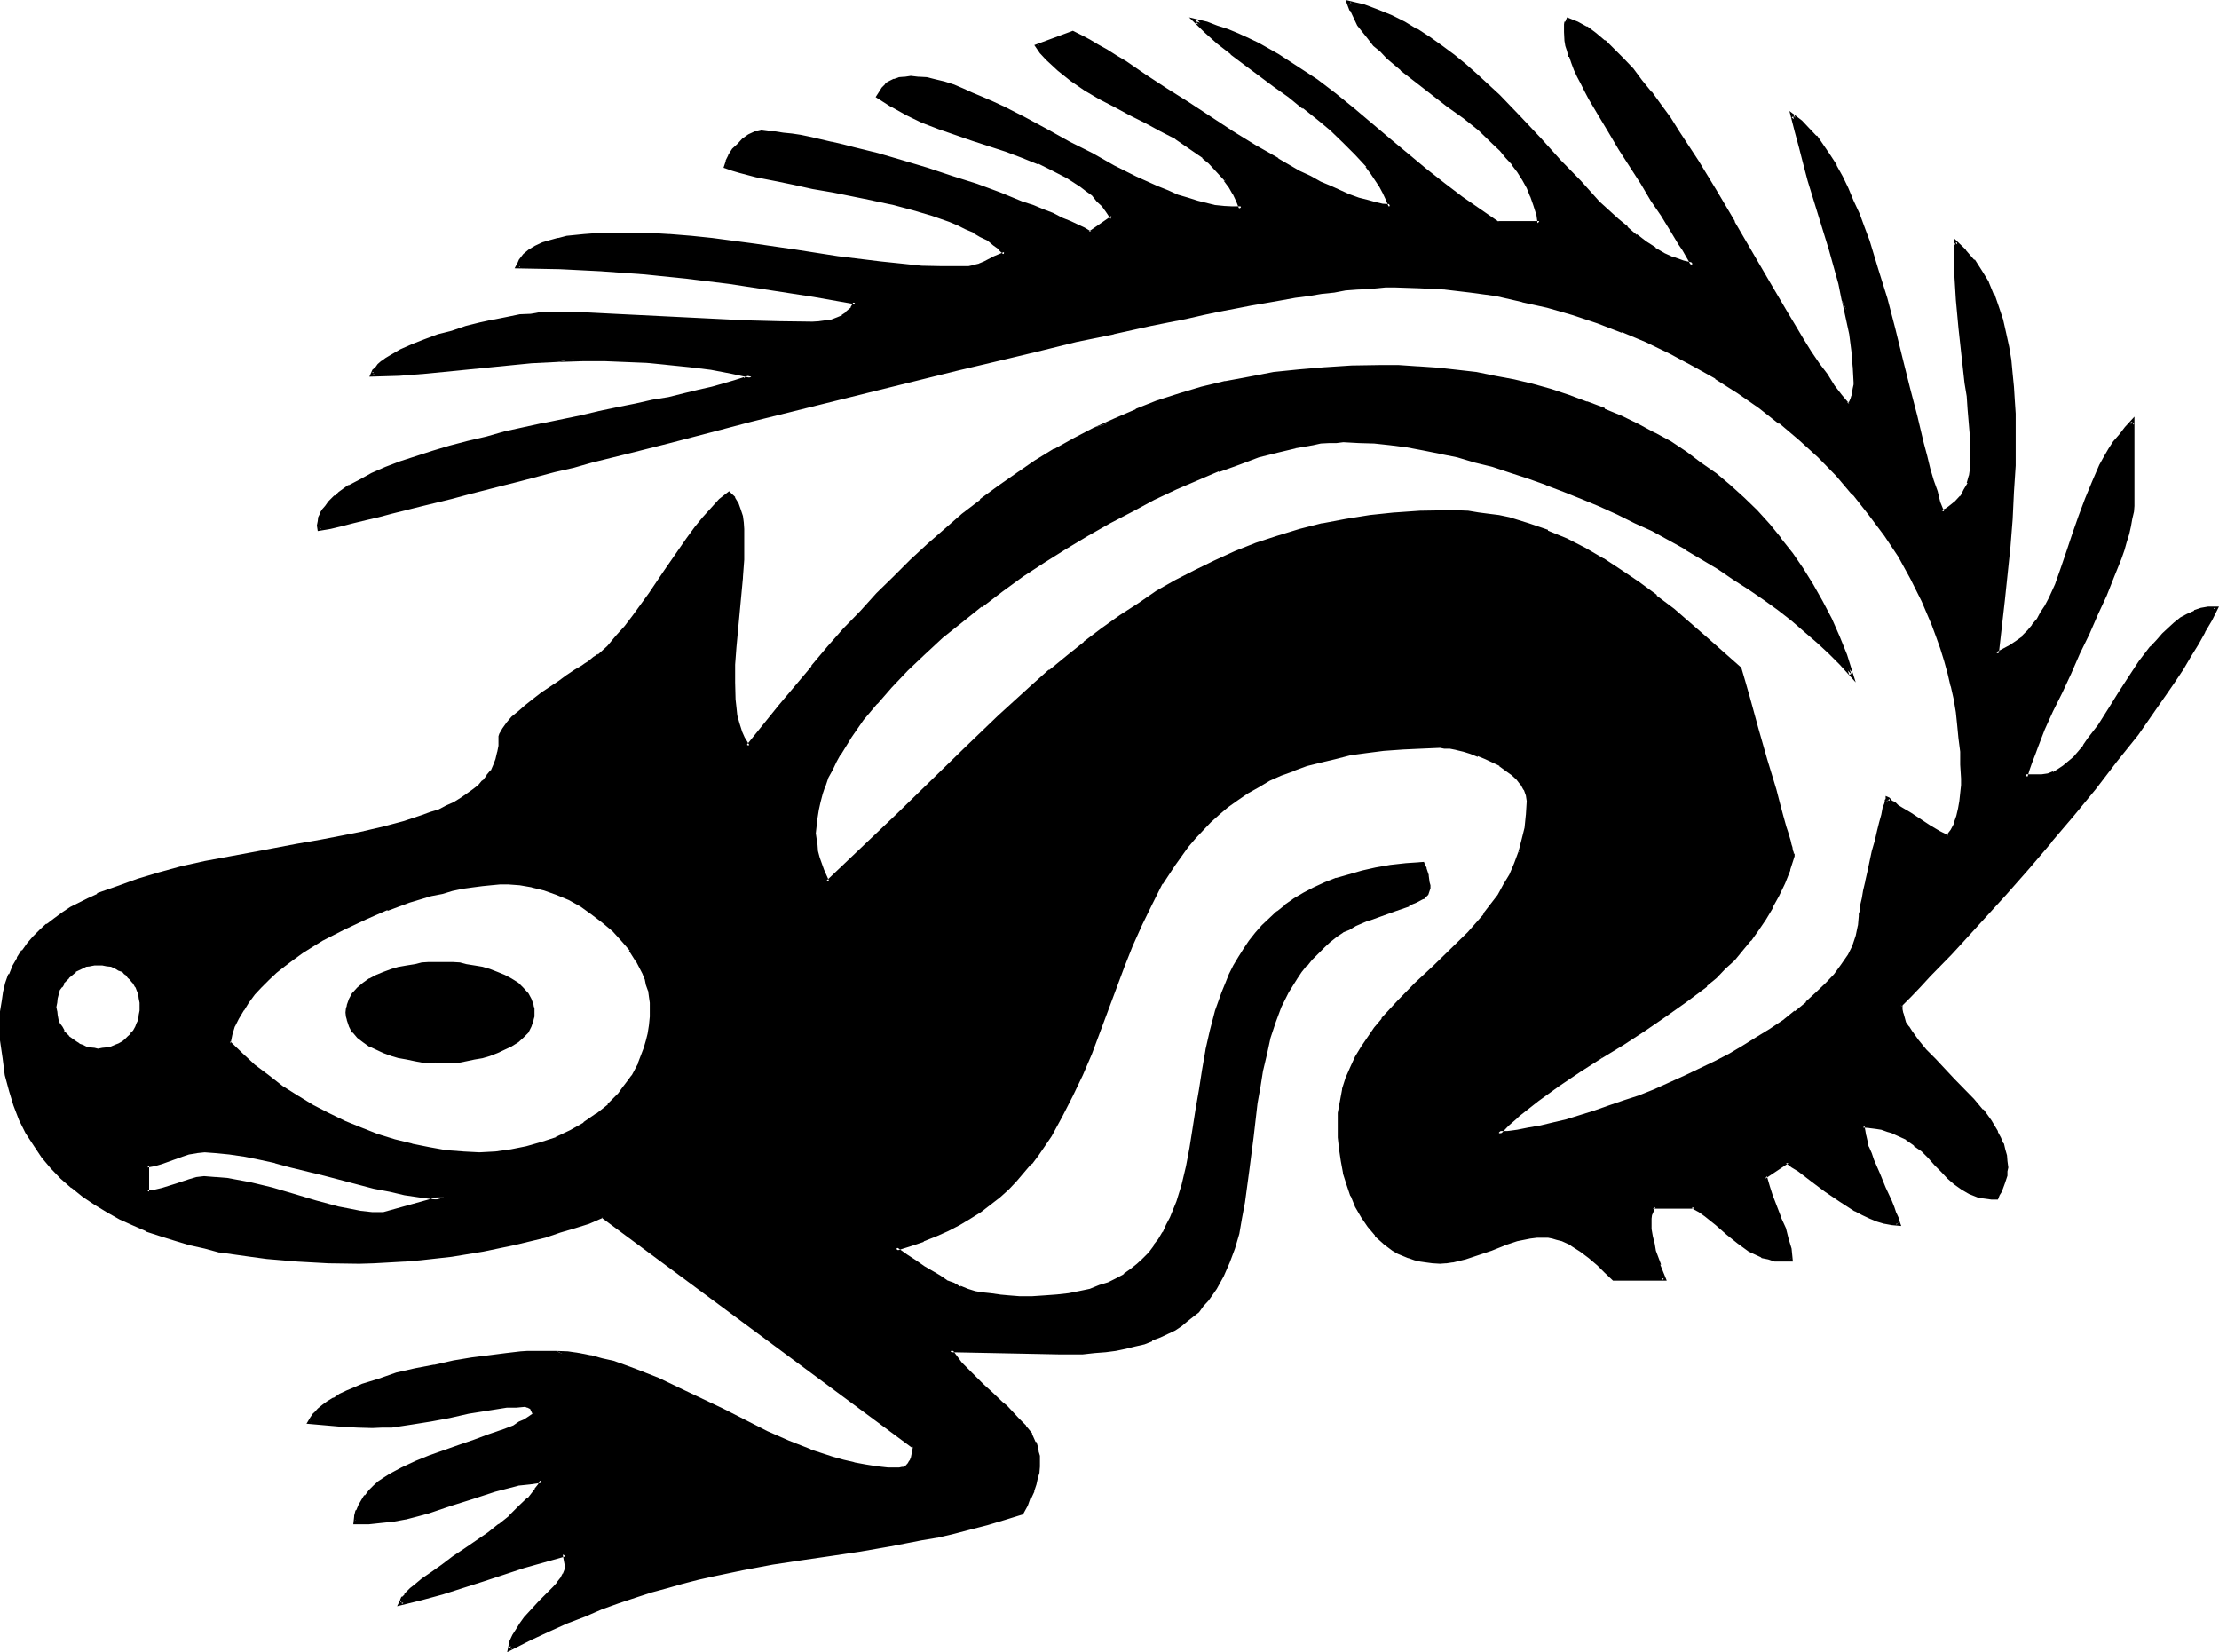 <?xml version="1.0" encoding="UTF-8" standalone="no"?>
<svg
   version="1.0"
   width="130.023mm"
   height="96.799mm"
   id="svg14"
   sodipodi:docname="Squirrel.wmf"
   xmlns:inkscape="http://www.inkscape.org/namespaces/inkscape"
   xmlns:sodipodi="http://sodipodi.sourceforge.net/DTD/sodipodi-0.dtd"
   xmlns="http://www.w3.org/2000/svg"
   xmlns:svg="http://www.w3.org/2000/svg">
  <sodipodi:namedview
     id="namedview14"
     pagecolor="#ffffff"
     bordercolor="#000000"
     borderopacity="0.25"
     inkscape:showpageshadow="2"
     inkscape:pageopacity="0.0"
     inkscape:pagecheckerboard="0"
     inkscape:deskcolor="#d1d1d1"
     inkscape:document-units="mm" />
  <defs
     id="defs1">
    <pattern
       id="WMFhbasepattern"
       patternUnits="userSpaceOnUse"
       width="6"
       height="6"
       x="0"
       y="0" />
  </defs>
  <path
     style="fill:#000000;fill-opacity:1;fill-rule:evenodd;stroke:none"
     d="M 98.304,265.152 H 96.96 l -1.248,-0.096 -2.88,-0.384 -3.072,-0.48 -3.456,-0.672 -3.552,-0.768 -3.552,-0.96 -7.2,-1.824 -7.488,-1.92 -3.552,-0.96 -3.552,-0.672 -3.264,-0.576 -3.168,-0.672 -3.072,-0.288 -2.592,-0.192 -1.824,0.192 -1.632,0.48 -1.536,0.48 -3.072,0.96 -1.536,0.672 -1.536,0.288 -1.536,0.288 v 5.856 h 1.632 l 1.632,-0.384 3.264,-1.056 2.88,-0.96 1.632,-0.384 1.632,-0.096 2.4,0.096 2.592,0.192 2.592,0.288 2.4,0.48 4.896,1.344 4.8,1.44 4.896,1.44 4.992,1.152 2.4,0.672 2.592,0.288 2.4,0.288 2.592,0.192 z M 97.44,235.104 h -1.056 l -1.44,-0.096 -1.536,-0.192 -1.536,-0.384 -1.632,-0.288 -1.824,-0.288 -1.728,-0.48 -1.632,-0.48 -1.632,-0.864 -1.44,-0.672 -1.44,-0.96 -1.152,-0.96 -0.96,-1.152 -0.864,-1.248 -0.48,-1.248 -0.096,-0.864 v -0.672 -0.768 l 0.096,-0.768 0.48,-1.344 0.864,-1.248 0.96,-1.152 1.152,-0.96 1.44,-0.96 1.44,-0.672 1.632,-0.672 1.632,-0.672 1.728,-0.48 1.824,-0.48 1.632,-0.096 1.536,-0.384 1.536,-0.096 1.44,-0.192 h 1.056 1.344 l 1.44,0.192 1.44,0.096 1.632,0.384 1.824,0.096 1.536,0.48 1.824,0.48 1.632,0.672 1.632,0.672 1.44,0.672 1.248,0.96 1.152,0.96 0.96,1.152 0.864,1.248 0.48,1.344 v 0.768 l 0.096,0.768 -0.096,0.672 v 0.864 l -0.48,1.248 -0.864,1.248 -0.96,1.152 -1.152,0.96 -1.248,0.96 -1.44,0.672 -1.632,0.864 -1.632,0.48 -1.824,0.48 -1.536,0.288 -1.824,0.288 -1.632,0.384 -1.44,0.192 -1.44,0.096 z m 323.424,-12.576 0.192,0.96 0.096,0.96 0.384,0.96 0.288,1.152 0.672,0.96 0.48,0.96 1.632,2.112 1.728,2.112 1.92,2.112 4.416,4.32 4.128,4.416 2.016,2.4 1.728,2.4 1.632,2.496 0.672,1.248 0.48,1.152 0.48,1.248 0.192,1.344 0.288,1.248 v 1.44 0.864 l -0.192,0.768 -0.672,1.824 -0.576,1.728 -0.384,0.864 -0.288,0.576 h -1.152 l -2.112,-0.096 -0.96,-0.384 -1.728,-0.576 -1.632,-1.056 -1.44,-1.056 -1.632,-1.344 -1.344,-1.44 -1.44,-1.44 -1.44,-1.44 -1.632,-1.632 -1.536,-1.344 -1.824,-1.248 -2.112,-1.152 -0.96,-0.48 -1.248,-0.288 -1.152,-0.384 -1.44,-0.288 -1.344,-0.192 h -1.44 v 0.96 l 0.192,1.152 0.288,1.344 0.48,1.248 0.48,1.44 0.48,1.44 1.344,3.072 1.44,3.072 1.248,3.072 0.672,1.344 0.48,1.248 0.48,1.344 0.288,0.96 h -1.536 l -1.536,-0.288 -1.536,-0.576 -1.632,-0.768 -1.632,-0.672 -1.632,-0.96 -3.264,-2.112 -3.36,-2.208 -2.88,-2.304 -3.072,-2.112 -1.344,-0.96 -1.248,-0.768 -4.992,3.168 0.576,2.496 0.864,2.208 1.92,4.512 0.768,2.304 0.864,2.4 0.48,2.304 0.288,2.208 -1.728,0.192 -1.632,-0.192 -1.44,-0.288 -1.632,-0.48 -1.248,-0.672 -1.536,-0.672 -2.4,-1.728 -2.4,-1.92 -2.304,-2.112 -2.4,-1.92 -1.248,-0.96 -1.344,-0.864 h -9.216 l -0.288,0.96 -0.192,0.672 -0.192,0.768 -0.096,1.056 0.096,1.536 0.192,1.536 0.288,1.536 0.576,1.632 0.96,3.264 1.248,2.88 h -11.328 l -1.632,-1.632 -1.536,-1.632 -2.016,-1.536 -1.92,-1.536 -2.112,-1.248 -2.112,-0.96 -1.056,-0.48 -0.96,-0.288 -1.152,-0.192 h -0.96 -1.44 l -1.536,0.192 -3.072,0.768 -2.688,0.768 -2.976,1.152 -2.88,1.152 -2.688,0.768 -2.976,0.672 -1.44,0.288 h -1.248 -1.536 l -1.44,-0.096 -1.44,-0.384 -1.152,-0.288 -1.248,-0.288 -1.344,-0.48 -1.056,-0.672 -0.96,-0.672 -2.112,-1.44 -1.824,-1.632 -1.632,-1.92 -1.44,-2.112 -1.248,-2.208 -0.96,-2.496 -0.96,-2.592 -0.672,-2.4 -0.48,-2.784 -0.48,-2.4 -0.192,-2.688 -0.192,-2.496 0.192,-2.88 0.288,-2.592 0.672,-2.592 0.672,-2.4 0.96,-2.4 1.152,-2.304 1.248,-2.208 1.44,-2.112 1.44,-2.016 1.632,-2.016 3.552,-3.936 3.936,-3.84 3.84,-3.744 3.936,-3.744 3.648,-3.84 3.552,-4.032 1.632,-2.112 1.632,-2.304 1.44,-2.208 1.152,-2.304 1.152,-2.4 0.96,-2.592 0.768,-2.592 0.48,-2.688 0.48,-2.976 v -3.072 l -0.096,-1.44 -0.384,-1.248 -0.768,-1.152 -0.96,-1.152 -1.152,-1.152 -1.248,-0.96 -1.536,-0.96 -1.536,-0.768 -1.632,-0.864 -1.632,-0.576 -1.824,-0.672 -1.44,-0.384 -1.632,-0.288 -1.44,-0.288 -1.248,-0.192 h -0.96 -4.416 l -4.224,0.192 -3.84,0.288 -3.744,0.48 -3.552,0.48 -3.36,0.864 -3.264,0.768 -3.072,0.96 -3.072,0.96 -2.688,1.152 -2.592,1.152 -2.592,1.248 -2.304,1.44 -2.208,1.536 -2.112,1.536 -2.112,1.632 -1.92,1.824 -1.824,1.728 -1.632,1.824 -1.536,1.92 -1.536,2.112 -1.44,1.92 -2.688,4.224 -2.496,4.512 -2.112,4.512 -2.016,4.704 -2.016,4.704 -7.104,19.2 -2.112,4.704 -2.016,4.704 -2.304,4.512 -2.592,4.224 -1.248,2.016 -1.536,2.112 -1.536,2.016 -1.632,1.92 -1.632,1.92 -1.824,1.728 -1.92,1.824 -1.92,1.632 -2.304,1.44 -2.208,1.632 -2.4,1.44 -2.496,1.248 -2.592,1.152 -2.688,1.152 -3.072,0.96 -3.072,0.96 2.208,1.632 2.112,1.44 1.824,1.152 1.728,1.152 1.824,1.056 1.44,0.864 1.632,0.768 1.44,0.672 1.632,0.48 1.632,0.48 1.728,0.48 1.824,0.192 1.92,0.288 h 2.112 l 2.4,0.192 h 2.784 2.88 l 2.592,-0.192 2.592,-0.288 2.592,-0.48 2.208,-0.672 2.112,-0.672 1.92,-0.576 1.824,-0.96 1.728,-1.056 1.632,-1.056 1.44,-1.152 1.344,-1.344 1.248,-1.248 1.152,-1.44 0.96,-1.44 0.96,-1.632 0.96,-1.632 0.864,-1.824 1.248,-3.552 1.152,-3.84 1.152,-3.84 0.672,-4.224 0.768,-4.224 0.672,-4.32 0.672,-4.416 0.768,-4.32 0.768,-4.416 0.96,-4.32 1.152,-4.224 1.344,-4.032 0.768,-2.112 0.96,-1.92 0.96,-1.92 0.96,-1.824 1.152,-1.92 1.344,-1.824 1.248,-1.536 1.44,-1.632 1.632,-1.632 1.632,-1.632 1.728,-1.248 2.016,-1.44 2.112,-1.152 2.208,-1.152 2.4,-1.152 2.592,-0.96 2.784,-0.96 2.784,-0.768 2.976,-0.672 3.456,-0.48 3.36,-0.48 3.552,-0.384 0.384,0.672 0.288,0.48 0.288,1.632 0.384,1.44 v 0.672 0.672 0.48 l -0.384,0.576 -0.288,0.48 -0.672,0.48 -1.44,0.672 -1.632,0.864 -3.072,1.056 -5.76,2.112 -2.976,1.344 -1.44,0.576 -1.44,0.864 -1.44,0.96 -1.344,0.96 -1.44,1.344 -1.44,1.44 -1.248,1.248 -1.152,1.44 -1.152,1.44 -1.152,1.536 -1.728,3.072 -1.632,3.168 -1.248,3.456 -1.152,3.36 -0.96,3.552 -0.864,3.744 -0.576,3.648 -0.576,3.552 -0.96,7.68 -0.48,3.648 -0.288,3.552 -0.48,3.744 -0.48,3.552 -0.672,3.36 -0.768,3.456 -0.96,3.168 -1.152,3.072 -1.152,2.976 -1.632,2.88 -0.768,1.344 -0.96,1.248 -0.96,1.152 -1.152,1.248 -1.152,0.96 -1.248,1.152 -1.536,0.96 -1.248,0.96 -1.632,0.864 -1.632,0.768 -1.728,0.672 -1.824,0.672 -1.92,0.576 -2.112,0.48 -2.112,0.384 -2.4,0.288 -2.4,0.288 -2.496,0.192 h -2.688 -2.784 l -23.904,-0.288 2.304,2.688 2.4,2.592 2.304,2.304 2.208,2.112 2.112,1.92 0.96,0.768 0.96,1.056 1.632,1.728 1.632,1.632 1.152,1.728 0.96,1.824 0.288,0.96 0.288,0.96 0.192,0.96 v 1.152 1.152 l -0.192,1.248 -0.288,1.344 -0.288,1.44 -0.48,1.248 -0.672,1.632 -0.672,1.632 -0.96,1.824 -3.84,1.056 -3.936,1.152 -3.648,0.96 -3.744,0.96 -3.552,0.864 -3.552,0.576 -6.816,1.344 -6.816,1.152 -6.432,1.056 -6.432,1.056 -6.528,0.96 -6.432,1.056 -6.624,1.344 -3.264,0.768 -3.36,0.96 -3.552,0.864 -3.552,1.152 -3.552,1.056 -3.552,1.152 -3.84,1.44 -3.744,1.44 -4.032,1.824 -4.032,1.824 -4.224,1.92 -4.224,2.112 0.288,-1.536 0.576,-1.248 0.768,-1.44 0.768,-1.344 0.96,-1.056 1.152,-1.344 2.112,-2.208 2.304,-2.304 0.96,-0.96 0.768,-1.152 0.864,-0.96 0.48,-0.96 0.48,-0.96 v -0.864 l -0.384,-2.592 -9.024,2.784 -9.216,2.88 -9.024,2.784 -4.512,1.248 -4.512,1.152 0.096,-0.48 0.48,-0.672 0.48,-0.576 0.48,-0.672 0.864,-0.672 0.768,-0.576 1.824,-1.536 1.92,-1.44 2.304,-1.632 2.4,-1.536 2.592,-1.824 5.184,-3.744 2.4,-1.728 2.4,-1.92 2.112,-2.112 1.92,-1.92 1.824,-2.016 0.576,-0.96 0.672,-1.152 -2.688,0.384 -2.784,0.48 -2.592,0.672 -2.592,0.576 -4.8,1.44 -4.896,1.632 -4.992,1.632 -2.4,0.672 -2.592,0.672 -2.592,0.48 -2.784,0.48 -2.688,0.096 H 78.72 l 0.192,-1.248 0.288,-1.152 0.48,-1.248 0.672,-1.152 0.672,-0.96 0.96,-0.96 0.96,-0.96 1.152,-0.864 1.152,-0.96 1.056,-0.768 2.976,-1.536 2.88,-1.248 3.072,-1.248 6.432,-2.304 3.264,-1.152 3.264,-1.152 2.88,-1.056 2.784,-1.152 1.248,-0.672 1.248,-0.672 1.056,-0.576 0.96,-0.672 -0.192,-0.96 -0.48,-0.672 -0.672,-0.48 h -0.288 -0.384 -2.016 l -2.304,0.192 -4.032,0.48 -4.224,0.768 -4.224,0.864 -4.32,0.768 -4.224,0.768 -4.224,0.576 -2.208,0.096 h -2.112 -3.36 l -3.552,-0.096 -7.008,-0.672 0.48,-0.96 0.864,-0.96 0.768,-0.864 0.96,-0.768 1.152,-0.864 1.248,-0.768 1.536,-0.864 1.44,-0.768 1.632,-0.672 1.728,-0.576 3.744,-1.344 3.84,-1.152 4.032,-0.96 4.224,-0.96 4.224,-0.768 4.032,-0.672 4.032,-0.672 3.552,-0.288 1.824,-0.192 1.44,-0.096 1.536,-0.192 h 1.344 l 1.152,-0.192 h 1.152 l 2.688,0.192 2.592,0.192 2.4,0.288 2.592,0.48 2.592,0.672 2.4,0.576 2.592,0.864 2.496,0.768 4.8,1.92 4.896,2.304 9.696,4.896 9.504,4.608 4.8,2.112 4.704,2.112 4.992,1.632 2.496,0.672 2.4,0.576 2.592,0.48 2.4,0.384 2.592,0.096 2.4,0.192 0.96,-0.192 0.672,-0.288 0.672,-0.672 0.288,-0.576 0.48,-0.864 0.192,-0.768 v -0.96 l 0.192,-0.672 -69.024,-51.072 -3.264,1.152 -3.072,1.152 -3.168,0.96 -3.456,0.96 -6.72,1.632 -7.008,1.536 -6.816,1.056 -7.104,0.96 -3.36,0.288 -3.36,0.192 -3.456,0.096 h -3.168 l -6.816,-0.096 -6.912,-0.384 -6.816,-0.576 -3.36,-0.384 -7.008,-1.152 -3.264,-0.768 -3.36,-0.768 -3.264,-0.864 -3.168,-0.96 -3.072,-1.152 -3.072,-1.248 -2.784,-1.344 -2.88,-1.536 -2.784,-1.632 -2.592,-1.824 -2.4,-1.92 -2.208,-2.112 -2.304,-2.208 -1.92,-2.496 -1.824,-2.4 -1.632,-2.688 -1.536,-2.976 -1.152,-3.168 -1.152,-3.264 -0.768,-3.36 -0.672,-3.744 -0.288,-3.936 -0.192,-4.032 0.192,-2.4 0.096,-2.112 0.48,-2.112 0.48,-2.112 0.672,-1.728 0.768,-1.92 1.056,-1.632 1.056,-1.824 1.152,-1.44 1.344,-1.44 1.44,-1.44 1.44,-1.344 1.728,-1.248 1.632,-1.152 1.92,-1.248 1.824,-0.96 1.92,-0.96 2.112,-1.056 4.32,-1.728 4.608,-1.632 4.8,-1.248 4.896,-1.344 4.992,-1.152 10.368,-2.112 10.272,-1.728 4.992,-0.96 5.088,-0.864 4.608,-0.96 4.608,-1.056 4.32,-1.152 4.032,-1.344 1.92,-0.768 1.824,-0.672 1.728,-0.768 1.632,-0.864 1.44,-0.768 1.44,-0.96 1.344,-0.96 1.248,-0.96 0.96,-1.152 1.056,-1.152 0.768,-1.152 0.672,-1.248 0.48,-1.44 0.48,-1.536 0.192,-1.44 0.096,-1.632 v -0.48 l 0.192,-0.48 0.192,-0.48 0.288,-0.576 0.96,-1.152 1.152,-1.344 1.44,-1.248 1.44,-1.344 1.824,-1.248 1.728,-1.248 3.936,-2.784 1.728,-1.152 1.824,-1.152 1.44,-1.056 0.768,-0.576 0.672,-0.48 1.248,-0.768 0.48,-0.48 0.384,-0.192 2.208,-2.112 2.016,-2.016 1.92,-2.304 1.92,-2.304 3.552,-4.992 3.36,-4.992 3.264,-4.8 1.728,-2.496 1.632,-2.208 1.824,-2.304 1.728,-1.92 1.824,-1.92 1.92,-1.632 0.96,1.152 0.864,1.248 0.48,1.344 0.288,1.44 0.192,1.44 0.096,1.248 v 2.976 3.84 l -0.288,3.84 -1.44,15.552 -0.192,3.84 -0.096,3.936 0.096,3.744 0.192,1.728 0.288,1.824 0.384,1.728 0.576,1.824 0.864,1.728 0.96,1.632 7.104,-9.024 7.296,-8.544 3.552,-4.224 3.552,-4.032 3.648,-3.936 3.552,-3.84 3.744,-3.744 3.744,-3.744 3.84,-3.552 3.744,-3.36 3.84,-3.264 3.936,-3.072 4.032,-3.072 4.032,-2.88 4.224,-2.688 4.224,-2.592 4.32,-2.496 4.32,-2.208 4.608,-2.112 4.608,-1.92 4.704,-1.824 4.992,-1.632 4.896,-1.44 5.184,-1.248 5.28,-1.152 5.376,-0.864 5.664,-0.768 5.76,-0.48 5.856,-0.288 h 6.144 4.32 l 4.224,0.096 4.416,0.48 4.128,0.384 4.416,0.576 4.032,0.864 4.224,0.768 4.128,0.96 4.128,1.152 3.84,1.344 4.032,1.248 3.84,1.632 3.744,1.632 3.744,1.728 3.552,2.016 3.552,2.016 3.36,2.112 3.456,2.496 3.168,2.4 3.072,2.592 3.072,2.688 2.976,2.784 2.688,3.072 2.592,3.072 2.592,3.36 2.304,3.456 2.208,3.552 2.112,3.552 1.824,3.84 1.728,3.936 1.632,4.032 1.44,4.128 -2.304,-2.4 -2.4,-2.4 -2.688,-2.4 -2.784,-2.496 -2.784,-2.4 -3.072,-2.4 -3.168,-2.304 -3.264,-2.4 -3.36,-2.304 -3.552,-2.016 -3.552,-2.304 -3.552,-2.112 -7.488,-4.032 -3.84,-1.92 -3.936,-1.824 -3.84,-1.728 -4.032,-1.824 -3.936,-1.632 -4.032,-1.44 -3.84,-1.44 -4.032,-1.248 -3.84,-1.152 -3.936,-1.152 -3.84,-0.96 -3.936,-0.96 -3.648,-0.672 -3.744,-0.672 -3.744,-0.48 -3.552,-0.48 -3.36,-0.096 h -3.456 -1.536 -1.824 l -1.632,0.096 -1.728,0.384 -3.936,0.768 -4.032,0.96 -4.128,1.152 -4.416,1.44 -4.512,1.632 -4.704,1.92 -4.8,2.112 -4.704,2.304 -4.896,2.4 -4.992,2.784 -4.8,2.688 -4.896,2.88 -4.8,3.072 -4.896,3.072 -4.704,3.456 -4.512,3.36 -4.32,3.36 -4.224,3.456 -4.032,3.744 -3.744,3.552 -3.552,3.648 -3.264,3.744 -3.072,3.552 -2.496,3.84 -2.496,3.552 -0.96,2.016 -0.96,1.728 -0.768,1.824 -0.864,1.728 -0.48,1.824 -0.672,1.728 -0.288,1.824 -0.288,1.728 -0.192,1.824 -0.192,1.728 0.192,1.344 0.192,1.248 0.288,1.44 0.288,1.344 0.864,2.88 1.248,2.592 7.968,-7.392 7.776,-7.488 7.392,-7.392 7.584,-7.296 7.488,-7.104 7.392,-6.816 3.744,-3.168 3.84,-3.264 3.936,-3.072 3.84,-2.88 3.84,-2.976 4.032,-2.592 4.224,-2.688 4.224,-2.4 4.224,-2.304 4.32,-2.112 4.512,-1.92 4.704,-1.824 4.704,-1.728 4.8,-1.344 5.088,-1.248 5.088,-0.96 5.376,-0.864 5.664,-0.576 5.472,-0.384 5.952,-0.096 h 2.304 l 2.4,0.096 2.304,0.192 2.208,0.288 2.112,0.48 2.304,0.48 4.32,1.344 4.224,1.44 4.224,1.824 4.032,2.112 4.032,2.208 4.032,2.592 3.936,2.784 3.648,2.688 3.936,3.072 7.392,6.336 7.392,6.816 1.056,3.072 0.96,3.36 1.728,6.816 1.92,6.912 1.056,3.36 0.96,3.072 0.768,3.072 0.768,2.784 0.864,2.592 0.192,0.96 0.288,1.152 0.288,0.96 0.192,0.768 0.288,0.672 0.192,0.672 v 0.48 l 0.192,0.288 0.096,0.192 v 0.192 l -0.96,2.976 -1.248,2.784 -1.344,2.88 -1.248,2.592 -1.44,2.592 -1.632,2.304 -1.824,2.4 -1.728,2.112 -1.824,2.112 -1.92,1.92 -2.112,1.92 -2.112,1.824 -4.32,3.552 -4.512,3.168 -4.704,3.072 -4.896,3.072 -4.8,3.072 -4.704,3.072 -4.704,3.264 -4.608,3.264 -4.416,3.552 -2.112,1.92 -2.112,1.92 2.112,-0.096 2.304,-0.384 2.4,-0.288 2.592,-0.48 2.88,-0.672 2.976,-0.768 3.072,-0.864 2.976,-0.96 3.264,-1.152 3.456,-1.152 3.168,-1.248 3.456,-1.248 6.72,-2.976 6.624,-3.168 3.264,-1.824 3.072,-1.728 3.072,-1.824 3.072,-1.92 2.688,-1.92 2.784,-2.016 2.4,-2.016 2.304,-2.112 2.304,-2.112 1.728,-2.112 1.632,-2.112 1.44,-2.112 1.152,-2.208 0.768,-2.112 0.48,-2.304 0.192,-2.208 v -0.384 -0.48 l 0.192,-0.672 v -0.576 l 0.288,-1.632 0.48,-1.92 0.288,-2.016 0.48,-2.016 1.152,-4.608 0.672,-2.208 0.48,-2.112 0.48,-1.92 0.48,-1.824 0.288,-1.44 0.192,-0.672 0.192,-0.48 0.192,-0.288 v -0.288 -0.192 -0.192 l 0.096,0.192 0.384,0.192 0.48,0.288 0.48,0.288 0.768,0.672 0.864,0.48 1.92,1.344 4.32,2.688 2.112,1.344 0.96,0.48 0.96,0.48 0.96,-1.344 0.864,-1.632 0.48,-1.536 0.48,-1.632 0.288,-1.824 0.192,-3.36 v -1.632 -3.072 l -0.192,-3.072 -0.096,-2.88 -0.384,-2.88 -0.48,-2.976 -0.48,-2.88 -0.672,-2.784 -0.576,-2.88 -0.672,-2.784 -0.96,-2.688 -0.864,-2.592 -0.96,-2.784 -2.208,-5.184 -2.592,-4.992 -2.784,-4.8 -3.072,-4.896 -3.36,-4.512 -3.552,-4.32 -3.744,-4.224 -4.032,-4.032 -4.224,-4.032 -4.32,-3.552 -4.704,-3.552 -4.704,-3.456 -4.8,-3.072 -5.088,-2.88 -5.088,-2.592 -5.376,-2.592 -5.376,-2.208 -5.28,-2.016 -5.664,-1.92 -5.472,-1.632 -5.664,-1.248 -5.664,-1.152 -5.664,-0.96 -5.664,-0.672 -5.76,-0.288 -5.664,-0.192 -1.824,0.192 h -1.92 l -2.304,0.192 -2.208,0.096 -2.496,0.384 -2.496,0.288 -2.784,0.288 -2.88,0.48 -3.072,0.48 -3.072,0.48 -3.264,0.48 -3.36,0.672 -3.456,0.672 -3.648,0.768 -3.552,0.672 -3.936,0.864 -3.744,0.768 -4.032,0.768 -8.064,1.824 -8.352,1.92 -8.64,1.92 -8.832,2.112 -8.928,2.112 -18.24,4.512 -18.432,4.512 -9.024,2.496 -9.024,2.208 -8.928,2.304 -8.736,2.208 -8.352,2.304 -4.224,0.96 -4.032,1.152 -8.064,1.92 -3.744,0.96 -3.936,1.152 -3.648,0.768 -3.552,0.96 -3.456,0.864 -3.36,0.96 -3.264,0.672 -3.168,0.768 -2.976,0.768 -2.88,0.672 -2.688,0.864 -2.592,0.48 -2.496,0.576 -2.4,0.48 v -0.768 l 0.192,-0.768 0.096,-0.864 0.384,-0.96 0.288,-0.768 0.672,-0.672 0.672,-0.864 0.576,-0.768 0.864,-0.672 0.96,-0.768 2.112,-1.44 2.4,-1.344 2.784,-1.248 2.88,-1.344 3.264,-1.248 3.552,-1.344 3.552,-1.056 3.84,-1.152 3.84,-0.96 4.128,-0.96 4.128,-1.152 8.448,-1.92 8.352,-1.824 4.224,-0.768 4.032,-0.864 3.936,-0.768 3.648,-0.864 3.744,-0.768 3.36,-0.768 3.264,-0.672 2.88,-0.672 2.784,-0.768 2.304,-0.672 2.016,-0.672 0.864,-0.288 0.768,-0.288 -4.512,-1.056 -4.512,-0.96 -4.704,-0.576 -4.704,-0.48 -4.8,-0.384 -4.704,-0.288 -4.704,-0.192 h -4.512 l -5.856,0.192 -5.76,0.48 -11.616,1.152 -11.808,1.056 -5.856,0.384 -5.952,0.096 0.288,-0.576 0.48,-0.672 0.672,-0.672 0.864,-0.576 0.96,-0.672 0.96,-0.672 2.112,-1.248 2.592,-1.152 2.688,-1.152 2.88,-0.96 3.072,-0.96 3.264,-0.864 3.072,-0.768 3.072,-0.672 2.88,-0.576 2.784,-0.48 2.4,-0.384 1.152,-0.192 h 0.96 l 0.96,-0.096 h 0.864 l 7.2,0.096 7.488,0.192 29.088,1.44 7.392,0.384 h 7.296 1.632 l 1.248,-0.192 1.44,-0.288 1.344,-0.384 1.152,-0.576 0.96,-0.864 0.96,-0.96 0.96,-1.248 -9.408,-1.632 -9.216,-1.632 -9.312,-1.344 -9.408,-1.248 -9.312,-0.96 -9.408,-0.672 -9.504,-0.288 -9.408,-0.384 0.288,-0.576 0.384,-0.48 0.96,-1.344 1.152,-0.96 1.248,-0.768 1.632,-0.672 1.632,-0.672 1.728,-0.48 1.824,-0.288 3.84,-0.48 3.744,-0.192 1.632,-0.192 h 4.128 l 4.704,0.192 4.704,0.192 4.704,0.48 4.704,0.48 9.312,1.152 9.408,1.44 9.216,1.248 9.216,1.344 4.704,0.48 4.608,0.288 4.608,0.288 h 4.608 l 1.152,-0.096 1.344,-0.192 1.056,-0.288 1.152,-0.48 2.4,-1.152 2.112,-1.152 -1.056,-1.152 -1.344,-0.96 -1.248,-0.96 -1.44,-0.96 -1.632,-0.768 -1.824,-0.864 -1.728,-0.768 -1.824,-0.864 -4.032,-1.44 -4.032,-1.152 -4.32,-1.056 -4.608,-0.96 -9.024,-2.016 -4.32,-0.768 -4.416,-0.864 -4.224,-0.768 -3.84,-0.96 -3.744,-0.768 -1.536,-0.48 -1.632,-0.576 0.48,-1.248 0.576,-1.152 0.672,-1.248 1.152,-1.152 1.152,-1.152 1.152,-0.768 1.248,-0.672 0.768,-0.192 h 0.672 1.44 l 1.632,0.192 1.824,0.192 1.728,0.288 2.112,0.288 2.112,0.48 4.704,1.056 2.4,0.576 2.592,0.48 5.28,1.44 5.376,1.632 5.664,1.632 5.472,1.824 5.376,1.728 5.184,1.92 4.992,1.824 2.208,0.96 2.304,0.768 2.112,1.056 1.92,0.768 1.92,0.768 1.632,0.864 1.44,0.768 1.44,0.672 5.088,-3.36 -1.056,-1.344 -1.056,-1.44 -1.152,-1.152 -1.152,-1.152 -1.248,-1.056 -1.536,-1.152 -2.88,-1.824 -3.072,-1.536 -3.36,-1.632 -3.552,-1.344 -3.552,-1.248 -7.488,-2.592 -7.392,-2.592 -3.552,-1.344 -3.552,-1.536 -3.264,-1.824 -3.264,-1.92 0.672,-0.96 0.48,-0.96 0.864,-0.672 0.768,-0.672 0.864,-0.48 1.056,-0.288 1.344,-0.192 h 1.248 1.632 l 1.824,0.288 1.92,0.384 1.92,0.48 2.112,0.768 2.112,0.672 2.112,0.96 2.208,0.96 2.304,0.96 2.4,1.152 4.704,2.4 4.8,2.784 5.088,2.592 4.992,2.688 4.8,2.592 4.896,2.496 4.608,2.112 2.304,0.96 2.304,0.96 2.208,0.768 2.112,0.672 2.112,0.48 1.92,0.48 1.824,0.192 h 1.92 2.112 l -0.672,-1.632 -0.768,-1.632 -0.96,-1.44 -1.152,-1.632 -0.96,-1.248 -1.344,-1.344 -1.248,-1.248 -1.344,-1.152 -2.88,-2.112 -3.072,-2.112 -3.36,-1.92 -3.264,-1.824 -3.552,-1.728 -3.36,-1.632 -3.456,-1.92 -3.072,-1.824 -3.168,-2.112 -2.784,-2.208 -1.44,-1.152 -1.152,-1.248 -1.152,-1.344 -1.152,-1.44 7.968,-2.88 1.728,0.768 1.824,0.96 1.728,1.152 2.016,1.152 2.112,1.248 2.016,1.344 4.608,2.88 4.608,3.072 4.896,3.264 9.888,6.24 4.992,3.072 4.8,2.976 4.896,2.688 2.208,1.344 2.304,1.056 2.208,1.056 2.304,0.96 2.112,0.96 1.92,0.672 1.92,0.576 1.824,0.48 1.728,0.384 1.632,0.096 -0.672,-1.536 -0.576,-1.536 -0.864,-1.536 -0.768,-1.536 -1.152,-1.248 -0.96,-1.632 -2.4,-2.784 -2.592,-2.496 -2.88,-2.784 -3.072,-2.4 -3.264,-2.592 -3.264,-2.496 -3.168,-2.4 -6.336,-4.704 -3.072,-2.4 -2.88,-2.208 -2.784,-2.304 -2.4,-2.4 2.4,0.672 2.4,0.576 2.304,0.864 2.208,0.96 2.304,0.96 2.304,1.152 4.32,2.4 4.224,2.784 4.128,2.88 4.224,3.072 4.032,3.168 7.968,6.816 8.064,6.624 3.84,3.264 4.032,3.072 4.128,2.88 4.128,2.592 h 9.216 l -0.48,-2.112 -0.672,-2.112 -0.576,-1.92 -0.864,-1.728 -0.96,-1.824 -1.152,-1.728 -1.056,-1.824 -1.44,-1.632 -1.536,-1.44 -1.44,-1.632 -3.072,-2.88 -3.552,-2.784 -3.36,-2.688 -7.008,-5.184 -3.36,-2.784 -3.072,-2.592 -1.44,-1.44 -1.44,-1.248 -1.344,-1.44 -1.056,-1.632 -1.056,-1.44 -0.96,-1.632 -0.768,-1.44 -0.672,-1.824 3.264,0.96 3.072,1.152 3.072,1.152 2.88,1.632 2.784,1.44 2.688,1.728 2.784,1.92 2.784,2.016 2.592,2.016 2.4,2.304 4.8,4.512 4.704,4.896 4.512,4.8 4.416,4.896 4.32,4.512 4.224,4.512 2.112,1.92 2.112,1.92 2.112,1.824 2.016,1.728 2.016,1.536 2.112,1.44 2.016,1.056 2.112,1.056 2.112,0.576 2.304,0.672 -0.672,-1.152 -0.672,-1.152 -0.576,-1.056 -0.864,-1.44 -1.92,-2.976 -2.112,-3.168 -2.304,-3.552 -2.208,-3.648 -4.896,-7.584 -2.208,-3.84 -2.304,-3.744 -2.112,-3.552 -0.768,-1.728 -0.96,-1.632 -0.864,-1.632 -0.576,-1.632 -0.672,-1.248 -0.48,-1.44 -0.48,-1.344 -0.288,-1.152 -0.192,-0.96 v -0.96 -0.96 l -0.192,-0.768 0.192,-0.864 0.192,-0.48 0.288,-0.672 1.92,0.864 1.92,1.152 1.92,1.248 2.112,1.632 2.016,1.92 2.016,2.112 2.112,2.304 2.016,2.4 2.016,2.592 2.112,2.88 2.112,2.88 1.92,3.072 4.224,6.336 4.032,6.816 4.032,6.72 3.936,6.816 3.84,6.624 1.92,3.264 1.824,3.168 1.92,3.072 1.824,2.976 1.728,2.88 1.824,2.592 1.536,2.592 1.824,2.208 1.632,2.304 1.632,1.824 h 0.288 l 0.48,-0.576 0.288,-0.576 0.192,-0.672 0.288,-1.632 V 85.344 84.672 81.12 l -0.288,-3.552 -0.672,-3.552 -0.576,-3.744 -0.864,-3.744 -0.96,-3.648 -2.112,-7.776 -2.208,-7.776 -2.304,-7.392 -1.152,-3.744 -0.96,-3.552 -0.768,-3.552 -0.864,-3.552 1.632,1.44 1.632,1.632 1.632,1.728 1.632,2.016 1.44,2.016 1.248,2.496 1.44,2.4 1.344,2.592 1.152,2.784 1.152,2.88 1.056,2.88 1.152,3.072 2.112,6.336 1.728,6.432 1.824,6.624 1.824,6.624 1.44,6.528 1.632,6.24 1.44,5.952 0.768,2.976 0.672,2.688 0.768,2.592 0.864,2.496 0.576,2.4 0.864,2.112 0.96,-0.48 0.768,-0.48 1.44,-1.152 1.152,-1.344 0.96,-1.248 0.672,-1.632 0.288,-1.728 0.384,-1.824 0.096,-1.92 -0.096,-2.592 v -2.784 l -0.48,-5.664 -0.384,-2.88 -0.288,-2.88 -0.672,-6.048 -0.576,-6.24 -0.672,-6.144 -0.48,-6.336 -0.192,-6.432 2.112,1.92 1.728,2.304 1.632,2.208 1.44,2.592 1.344,2.592 0.96,2.784 0.96,2.88 0.864,2.88 0.48,2.976 0.48,3.072 0.288,2.88 0.288,2.88 0.192,3.072 0.192,2.88 0.096,2.784 v 2.784 l -0.096,5.952 -0.384,5.856 -0.288,6.048 -0.48,5.856 -1.344,12 -1.248,11.904 1.632,-0.768 1.44,-0.864 1.44,-0.96 1.344,-0.96 1.248,-1.248 1.152,-1.344 0.96,-1.248 0.96,-1.44 0.768,-1.632 0.864,-1.632 1.632,-3.36 1.248,-3.552 1.344,-3.744 1.248,-3.744 1.344,-3.84 1.248,-3.936 1.632,-3.84 1.632,-3.552 0.96,-1.824 1.152,-1.728 0.96,-1.632 1.248,-1.632 1.344,-1.44 1.44,-1.44 v 17.088 l -0.192,1.344 v 1.44 l -0.288,1.44 -0.384,1.824 -0.48,1.536 -0.48,1.824 -0.576,1.824 -0.672,1.92 -1.44,4.032 -1.824,4.032 -1.728,4.224 -2.016,4.32 -2.016,4.416 -2.112,4.32 -2.016,4.224 -1.92,4.224 -1.728,4.032 -1.632,3.648 -0.672,1.824 -0.672,1.728 -0.576,1.632 -0.48,1.632 h 2.592 1.248 l 1.152,-0.192 1.248,-0.48 1.152,-0.576 1.344,-0.864 1.056,-0.96 1.152,-1.152 1.152,-1.152 1.152,-1.248 1.056,-1.632 2.112,-3.072 2.304,-3.36 2.208,-3.552 2.304,-3.552 2.4,-3.456 2.496,-3.168 1.056,-1.632 1.344,-1.344 1.248,-1.248 1.44,-1.152 1.344,-0.96 1.44,-0.96 1.44,-0.672 1.632,-0.48 1.632,-0.288 h 1.44 l -1.152,2.4 -1.44,2.592 -1.632,2.592 -1.632,2.88 -1.728,2.784 -1.824,2.784 -1.92,2.688 -2.112,3.072 -4.128,5.856 -4.608,5.952 -4.608,5.952 -4.896,6.048 -4.992,5.952 -4.992,5.76 -4.992,5.664 -5.088,5.568 -4.8,5.28 -2.304,2.592 -2.4,2.4 -2.304,2.304 -2.016,2.208 -2.112,2.304 z M 112.512,195.36 h -1.728 l -2.016,0.192 -2.112,0.096 -2.016,0.384 -2.304,0.48 -2.304,0.48 -2.208,0.48 -2.4,0.672 -4.896,1.248 -4.8,1.824 -4.896,2.112 -4.8,2.208 -4.704,2.4 -2.304,1.344 -2.112,1.44 -2.112,1.44 -1.92,1.44 -1.92,1.632 -1.728,1.44 -1.632,1.632 -1.44,1.632 -1.344,1.728 -1.152,1.824 -1.056,1.824 -0.864,1.728 -0.672,1.92 -0.48,1.92 2.784,2.592 2.784,2.592 3.072,2.496 3.168,2.208 3.264,2.112 3.36,2.112 3.552,1.92 3.552,1.632 3.744,1.632 3.744,1.248 3.84,1.344 3.744,0.96 3.84,0.768 3.744,0.48 3.744,0.48 h 3.648 3.552 l 3.456,-0.48 3.36,-0.576 3.36,-1.056 3.264,-1.248 3.264,-1.44 3.072,-1.824 2.688,-1.728 2.592,-2.304 2.304,-2.4 1.152,-1.344 0.96,-1.248 0.96,-1.44 1.632,-2.88 1.248,-3.264 0.48,-1.632 0.384,-1.728 0.096,-1.824 0.192,-1.728 0.192,-2.016 -0.192,-1.248 v -1.44 l -0.288,-1.344 -0.384,-1.248 -0.48,-1.344 -0.48,-1.248 -1.248,-2.592 -1.632,-2.4 -1.824,-2.304 -1.92,-2.208 -2.4,-2.016 -2.304,-1.92 -2.592,-1.632 -2.592,-1.44 -2.688,-1.248 -2.784,-0.96 -2.688,-0.672 -2.784,-0.48 z m -90.816,17.952 -0.768,0.192 h -1.056 l -0.96,0.288 -0.768,0.288 -1.632,0.864 -1.44,1.248 -1.248,1.344 -0.576,0.768 -0.288,0.864 -0.672,1.92 -0.096,0.96 v 0.96 0.96 l 0.096,0.96 0.384,0.96 0.288,0.864 0.288,0.96 0.576,0.576 1.248,1.536 1.44,1.056 0.864,0.48 0.768,0.576 0.768,0.288 0.96,0.192 1.056,0.096 h 0.768 0.96 l 0.96,-0.096 1.152,-0.192 0.768,-0.288 0.864,-0.576 0.768,-0.48 0.864,-0.48 0.576,-0.576 0.672,-0.672 0.48,-0.864 0.48,-0.576 0.384,-0.96 0.288,-0.864 0.288,-0.96 v -0.96 l 0.192,-0.96 -0.192,-0.96 v -0.96 l -0.288,-0.96 -0.288,-0.96 -0.384,-0.864 -0.48,-0.768 -0.48,-0.672 -0.672,-0.672 -0.576,-0.768 -0.864,-0.48 -0.768,-0.48 -0.864,-0.384 -0.768,-0.288 -1.152,-0.288 h -0.96 z"
     id="path1" />
  <path
     style="fill:#000000;fill-opacity:1;fill-rule:evenodd;stroke:none"
     d="m 96.384,234.624 -1.344,-0.192 -1.632,-0.096 -1.44,-0.192 -1.728,-0.288 -1.824,-0.384 h 0.192 l -1.824,-0.576 -1.536,-0.48 -1.632,-0.672 -1.44,-0.864 -1.344,-0.768 -1.248,-0.96 H 79.68 L 78.72,228 v 0.192 l -0.768,-1.344 v 0.192 l -0.384,-1.44 -0.096,-0.672 v -0.768 0.096 -0.768 l 0.096,-0.672 0.384,-1.248 0.768,-1.152 0.96,-1.152 h -0.096 l 1.248,-0.96 1.344,-0.768 1.44,-0.864 1.632,-0.576 1.536,-0.672 1.824,-0.48 h -0.192 l 1.824,-0.384 1.728,-0.288 1.44,-0.192 1.632,-0.096 1.344,-0.192 h 2.4 l 1.248,0.192 1.632,0.096 1.632,0.192 1.632,0.288 1.728,0.384 1.632,0.48 1.632,0.672 1.632,0.576 1.44,0.864 H 112.8 l 1.536,0.768 h -0.192 l 1.152,0.96 1.056,1.152 h -0.096 l 0.768,1.152 h -0.192 l 0.576,1.248 0.096,0.672 v 0.768 -0.096 0.768 l -0.096,0.672 -0.576,1.44 0.192,-0.192 -0.768,1.344 0.096,-0.192 -1.056,1.152 -1.152,0.96 h 0.192 l -1.536,0.768 h 0.192 l -1.44,0.864 -1.632,0.672 -1.632,0.48 -1.632,0.576 -1.728,0.384 -1.632,0.288 -1.632,0.192 -1.632,0.096 -1.248,0.192 h -2.4 v 0.864 h 2.4 1.44 l 1.632,-0.192 1.44,-0.288 1.824,-0.384 1.728,-0.288 1.632,-0.48 1.728,-0.672 1.632,-0.768 1.44,-0.672 1.536,-0.96 1.056,-0.96 1.152,-1.152 0.672,-1.344 0.48,-1.44 v -0.096 l 0.192,-0.672 v -0.864 -0.096 -0.864 l -0.192,-0.576 v -0.192 l -0.48,-1.344 -0.672,-1.248 -0.192,-0.192 -0.96,-1.056 -1.056,-1.056 -1.536,-0.96 -1.44,-0.768 -1.632,-0.672 -1.728,-0.672 -1.632,-0.48 -1.728,-0.288 -1.824,-0.288 -1.44,-0.384 -1.632,-0.096 h -1.44 -2.4 -1.44 l -1.536,0.096 -1.536,0.384 -1.824,0.288 -1.632,0.288 H 88.32 l -1.632,0.48 -1.824,0.672 -1.632,0.672 -1.44,0.768 h -0.096 l -1.344,0.96 -1.248,1.056 -0.96,1.056 -0.192,0.192 -0.672,1.248 -0.48,1.344 v 0.192 l -0.192,0.576 -0.096,0.864 v 0.096 l 0.096,0.864 0.192,0.672 v 0.096 l 0.48,1.44 0.672,1.344 h 0.192 l 0.96,1.152 1.248,0.96 1.344,0.96 h 0.096 l 1.44,0.672 1.632,0.768 1.824,0.672 1.632,0.48 h 0.096 l 1.632,0.288 1.824,0.384 1.536,0.288 1.536,0.192 h 1.44 z"
     id="path2" />
  <path
     style="fill:#000000;fill-opacity:1;fill-rule:evenodd;stroke:none"
     d="m 420.384,222.336 0.096,1.152 0.192,1.152 0.384,0.96 0.48,1.152 0.48,0.96 0.576,1.152 1.632,1.92 v 0.096 l 1.824,2.016 1.92,2.208 4.32,4.416 4.224,4.32 1.92,2.4 v -0.096 l 1.824,2.4 1.44,2.4 0.672,1.344 0.576,1.248 -0.096,-0.192 0.48,1.344 0.288,1.248 0.192,1.344 v -0.192 1.44 -0.096 0.768 l -0.192,0.96 v -0.192 l -0.48,1.824 -0.672,1.728 -0.288,0.864 -0.288,0.672 0.288,-0.384 -1.152,0.192 -2.112,-0.288 h 0.192 l -0.96,-0.192 -1.824,-0.864 v 0.192 l -1.44,-0.96 -1.632,-1.152 -1.44,-1.248 -1.248,-1.44 -1.44,-1.44 -1.44,-1.536 -1.632,-1.44 -1.632,-1.44 v -0.192 l -1.92,-1.056 -2.112,-1.152 -0.96,-0.48 h -0.192 l -1.152,-0.48 -1.248,-0.384 -1.344,-0.096 -1.44,-0.384 h -1.92 v 1.44 0.192 l 0.192,0.96 v 0.192 l 0.48,1.248 0.288,1.344 0.48,1.44 0.672,1.44 1.248,3.072 1.344,3.072 1.248,3.072 0.672,1.344 0.48,1.248 0.48,1.248 v -0.096 l 0.288,1.152 0.48,-0.48 -1.44,-0.192 -1.632,-0.384 h 0.192 l -1.632,-0.48 -1.632,-0.576 -1.536,-0.672 -1.632,-0.96 -3.264,-2.112 -3.168,-2.304 -3.168,-2.208 -2.88,-2.112 -1.44,-0.96 -1.44,-0.96 -5.472,3.552 0.768,2.688 0.864,2.304 1.728,4.704 v -0.192 l 0.768,2.304 0.864,2.4 0.48,2.208 v -0.096 l 0.288,2.4 0.48,-0.48 h -1.728 l -1.632,-0.192 h 0.192 l -1.632,-0.288 -1.44,-0.48 0.096,0.192 -1.44,-0.672 -1.248,-0.864 -2.496,-1.536 -2.4,-2.016 -2.208,-2.016 h -0.192 l -2.4,-2.016 -1.344,-0.96 -1.248,-0.768 0.288,0.288 -0.096,-0.288 h -9.888 l -0.192,0.288 v -0.096 l -0.192,0.96 -0.288,0.768 -0.192,0.768 -0.096,0.864 v 0.192 l 0.096,1.536 0.192,1.632 0.288,1.632 0.48,1.632 1.056,3.264 h 0.096 l 1.152,3.072 0.48,-0.672 h -11.328 l 0.384,0.096 -1.632,-1.728 -1.632,-1.632 h -0.192 l -1.92,-1.632 -1.92,-1.44 -2.112,-1.44 -2.112,-0.96 h -0.192 l -0.96,-0.288 -0.96,-0.384 h -0.096 l -1.056,-0.192 h -0.096 l -0.96,-0.096 -1.44,0.096 h -0.192 l -1.44,0.192 -2.976,0.672 -2.88,0.96 h -0.192 l -2.688,0.96 -2.88,1.152 -2.784,0.96 -2.88,0.672 h 0.096 l -1.44,0.096 h -1.248 -1.536 l -1.44,-0.096 -1.248,-0.192 -1.344,-0.288 -1.248,-0.48 h 0.192 l -1.344,-0.48 -1.152,-0.576 h 0.192 l -1.152,-0.576 -1.92,-1.44 -1.728,-1.632 -1.632,-1.92 -1.44,-2.112 v 0.096 l -1.152,-2.208 -1.152,-2.4 -0.768,-2.496 -0.672,-2.592 -0.672,-2.592 -0.288,-2.496 -0.384,-2.592 v -2.496 l 0.192,-2.88 v 0.192 l 0.288,-2.784 0.48,-2.592 v 0.192 l 0.864,-2.4 0.96,-2.496 1.152,-2.208 v 0.096 l 1.152,-2.208 1.44,-2.112 1.632,-2.112 1.536,-1.92 h -0.096 l 3.552,-3.84 3.84,-3.936 3.936,-3.744 3.84,-3.648 3.744,-3.936 3.552,-4.032 0.096,-0.096 1.632,-2.112 1.44,-2.112 1.536,-2.304 v -0.096 l 1.248,-2.304 1.152,-2.4 0.96,-2.592 -0.864,-0.384 -0.96,2.592 -1.056,2.496 -1.344,2.208 -1.248,2.304 -1.632,2.112 -1.632,2.112 h 0.192 l -3.552,4.032 -3.936,3.84 -3.84,3.744 -3.936,3.648 -3.84,3.936 -3.552,3.84 v 0.192 l -1.632,1.92 -1.44,2.112 -1.44,2.112 -1.344,2.208 -1.056,2.304 -1.056,2.4 -0.768,2.4 v 0.192 l -0.48,2.592 -0.48,2.592 v 2.88 2.496 0.096 l 0.288,2.592 0.384,2.592 0.48,2.592 v 0.192 l 0.768,2.4 0.864,2.592 h 0.096 l 0.96,2.4 1.344,2.304 1.44,2.112 1.632,1.92 v 0.192 l 1.728,1.536 0.192,0.192 1.92,1.44 1.152,0.672 1.152,0.48 1.152,0.48 h 0.096 l 1.344,0.48 1.248,0.288 1.344,0.192 1.44,0.192 h 0.096 l 1.536,0.096 1.248,-0.096 h 0.192 l 1.248,-0.192 h 0.192 l 2.784,-0.672 2.88,-0.96 2.88,-0.96 2.88,-1.152 h -0.096 l 2.88,-0.96 2.88,-0.576 1.536,-0.192 h 1.44 0.96 l 0.96,0.192 0.96,0.288 1.152,0.288 2.112,0.96 h -0.192 l 2.112,1.344 1.92,1.44 1.92,1.632 1.632,1.632 1.824,1.728 h 11.904 l -1.44,-3.552 h 0.192 l -1.152,-3.072 -0.288,-1.728 v 0.096 l -0.384,-1.536 -0.288,-1.632 v 0.096 -1.536 -0.864 l 0.096,-0.768 0.384,-0.864 0.288,-0.768 v -0.192 l -0.48,0.384 h 9.216 l -0.48,-0.384 v 0.384 l 1.44,0.768 1.344,0.96 2.4,1.92 2.4,2.112 2.4,1.92 2.496,1.824 1.44,0.672 1.248,0.576 0.192,0.192 1.44,0.288 1.44,0.48 h 0.192 1.632 2.208 l -0.288,-2.88 -0.672,-2.208 -0.576,-2.304 -1.056,-2.304 v -0.096 l -1.728,-4.512 v 0.096 l -0.768,-2.4 -0.672,-2.304 -0.384,0.576 5.184,-3.456 h -0.576 l 1.248,0.96 1.44,0.864 2.88,2.208 3.072,2.304 3.264,2.208 3.264,2.112 h 0.096 l 1.632,0.864 1.632,0.768 1.632,0.672 1.632,0.48 h 0.096 l 1.536,0.288 2.112,0.192 -0.576,-1.632 v -0.192 L 420,268.608 v 0.096 l -0.48,-1.44 -0.576,-1.44 -1.344,-2.88 -1.248,-3.072 -1.344,-3.072 -0.48,-1.44 -0.672,-1.536 v 0.192 l -0.288,-1.44 -0.288,-1.248 v 0.096 l -0.192,-1.152 -0.192,-0.96 -0.288,0.384 1.44,0.096 h -0.192 l 1.536,0.192 1.248,0.192 1.344,0.48 1.056,0.288 h -0.096 l 1.056,0.48 2.112,0.96 h -0.096 l 1.92,1.344 h -0.192 l 1.824,1.248 1.44,1.44 1.44,1.632 1.44,1.44 1.44,1.536 1.44,1.248 1.632,1.152 1.632,0.96 1.92,0.768 0.864,0.192 h 0.096 l 2.112,0.288 h 1.44 l 0.384,-0.96 0.48,-0.768 0.672,-1.824 0.576,-1.728 v -0.96 l 0.192,-0.864 -0.192,-1.44 -0.096,-1.248 -0.384,-1.344 -0.288,-1.248 -0.192,-0.192 -0.48,-1.152 -0.672,-1.248 v -0.192 l -1.44,-2.4 -1.728,-2.4 h -0.192 l -1.92,-2.304 -4.416,-4.512 -4.128,-4.416 -2.016,-2.016 -1.728,-2.112 -1.44,-2.016 -0.672,-1.056 v 0.096 l -0.672,-0.96 -0.288,-1.056 -0.288,-1.056 v 0.192 l -0.192,-0.96 v -0.96 l -0.192,0.288 z"
     id="path3" />
  <path
     style="fill:#000000;fill-opacity:1;fill-rule:evenodd;stroke:none"
     d="m 337.152,188.928 0.768,-2.592 v -0.192 l 0.48,-2.688 0.384,-2.976 0.096,-3.072 -0.096,-1.44 -0.48,-1.44 -0.864,-1.344 -0.96,-1.056 -1.152,-1.152 -0.096,-0.192 -1.344,-0.96 -1.44,-0.768 -1.632,-0.96 -1.632,-0.672 -1.536,-0.672 -0.192,-0.192 -1.632,-0.48 -1.632,-0.48 -1.44,-0.288 -1.44,-0.288 -1.344,-0.192 h -0.096 -0.96 -4.416 l -4.224,0.192 -3.84,0.48 -3.744,0.288 -3.552,0.672 -3.552,0.672 -3.168,0.768 -3.072,0.96 -2.976,0.96 h -0.096 l -2.784,1.344 -2.592,1.056 -2.592,1.344 -2.4,1.44 -2.304,1.44 -2.112,1.632 -1.92,1.632 h -0.096 l -1.824,1.728 -1.728,1.824 -1.824,1.728 v 0.192 l -1.632,1.92 -1.632,1.92 -1.248,2.112 -2.784,4.224 -2.4,4.416 -2.304,4.512 -1.92,4.8 -1.92,4.704 -7.296,19.2 -1.92,4.704 -2.112,4.704 -2.208,4.512 v -0.192 l -2.592,4.416 -1.344,2.112 -1.44,2.112 -1.632,1.92 -1.44,1.92 v -0.192 l -1.728,2.016 -1.824,1.728 -1.92,1.824 h 0.192 l -2.112,1.536 -2.112,1.536 -2.304,1.536 -2.4,1.344 -2.4,1.248 -2.784,1.344 -2.784,1.152 0.192,-0.192 -2.88,1.152 -4.032,1.056 3.072,2.112 1.92,1.44 1.92,1.344 1.824,1.152 1.536,0.96 1.536,0.768 h 0.096 l 1.632,0.864 1.44,0.576 0.192,0.192 1.44,0.48 1.632,0.48 h 0.192 l 1.632,0.384 1.92,0.288 1.92,0.192 2.112,0.096 2.4,0.192 h 2.784 l 2.88,-0.192 2.592,-0.096 h 0.192 l 2.592,-0.384 2.4,-0.48 2.208,-0.48 2.112,-0.672 1.92,-0.768 h 0.192 l 1.824,-0.96 1.728,-0.96 1.632,-1.152 1.44,-1.152 h 0.192 l 1.248,-1.248 1.152,-1.344 v -0.096 l 1.248,-1.536 1.056,-1.44 1.056,-1.632 0.864,-1.536 0.768,-1.824 1.44,-3.552 1.152,-3.84 0.96,-3.936 v -0.096 l 0.864,-4.224 0.768,-4.224 0.672,-4.224 0.672,-4.32 0.768,-4.416 0.672,-4.32 1.056,-4.416 1.152,-4.128 1.344,-4.224 v 0.192 l 0.768,-2.112 0.864,-1.92 0.96,-2.016 0.96,-1.728 1.152,-1.824 1.248,-1.728 1.344,-1.824 1.44,-1.44 1.44,-1.632 1.728,-1.536 1.824,-1.344 1.92,-1.248 2.112,-1.344 h -0.192 l 2.304,-1.152 2.4,-1.056 2.592,-1.056 h -0.192 l 2.784,-0.768 2.88,-0.768 3.072,-0.672 3.264,-0.672 3.36,-0.288 3.744,-0.384 -0.48,-0.288 0.288,0.672 0.192,0.576 v -0.096 l 0.48,1.632 v -0.192 l 0.192,1.632 v 0.672 -0.192 0.672 -0.192 0.672 -0.192 l -0.192,0.672 v -0.192 l -0.288,0.48 -0.48,0.288 -1.536,0.864 -1.536,0.768 v -0.096 l -3.072,1.248 -5.856,1.92 v 0.192 l -2.88,1.152 -1.44,0.768 -1.536,0.864 -1.44,0.96 -1.44,0.96 -1.44,1.248 -1.44,1.44 -1.344,1.344 -1.056,1.44 h -0.192 l -0.96,1.44 -1.152,1.44 -1.824,3.072 v 0.192 l -1.536,3.264 -1.344,3.36 h -0.192 l -1.056,3.552 -0.96,3.552 -0.864,3.552 -0.48,3.744 -0.672,3.648 -0.96,7.488 -0.288,3.744 -0.48,3.648 -0.48,3.552 -0.48,3.552 -0.672,3.552 -0.768,3.456 v -0.192 l -0.864,3.36 -1.152,3.072 v -0.096 l -1.248,2.88 -1.44,2.88 v -0.096 l -0.96,1.248 -0.96,1.344 h 0.096 l 0.672,0.48 0.96,-1.344 0.864,-1.248 1.536,-2.784 1.344,-3.072 1.152,-3.072 0.96,-3.264 0.576,-3.36 0.672,-3.552 0.48,-3.552 0.48,-3.552 0.48,-3.744 0.48,-3.648 0.864,-7.488 0.672,-3.744 0.576,-3.648 v 0.096 l 0.864,-3.648 0.768,-3.552 1.152,-3.456 1.248,-3.36 1.632,-3.264 1.92,-3.072 0.96,-1.44 1.152,-1.44 v 0.192 l 1.152,-1.44 1.344,-1.344 1.44,-1.44 1.44,-1.344 -0.192,0.192 1.44,-1.152 1.44,-0.96 h -0.096 l 1.44,-0.576 1.44,-0.864 2.88,-1.248 v 0.096 l 5.856,-2.112 3.072,-1.056 v -0.192 l 1.632,-0.672 1.44,-0.768 h 0.192 l 0.48,-0.48 0.48,-0.48 0.288,-0.864 0.192,-0.576 v -0.672 l -0.192,-0.672 -0.192,-1.44 v -0.192 l -0.48,-1.44 v -0.192 l -0.288,-0.48 -0.288,-0.768 -4.032,0.288 -3.456,0.384 -3.264,0.576 -2.976,0.672 -2.976,0.864 -2.688,0.768 h -0.192 l -2.4,0.96 -2.496,1.152 -2.208,1.152 -2.112,1.248 -1.92,1.344 v 0.096 l -1.824,1.44 h -0.096 l -1.632,1.536 -1.632,1.536 -1.44,1.632 -1.44,1.824 -1.152,1.728 -1.152,1.824 -1.152,1.92 -0.96,1.92 -0.768,1.92 -0.864,2.112 -1.44,4.032 -1.152,4.416 -0.96,4.224 v 0.096 l -0.768,4.416 -0.672,4.32 -0.768,4.416 -0.672,4.32 -0.672,4.224 -0.768,4.032 -0.96,4.032 -1.152,3.744 -1.44,3.552 -0.864,1.632 -0.768,1.728 v -0.192 l -0.96,1.632 -1.152,1.44 h 0.192 l -1.152,1.536 -1.248,1.248 -1.344,1.248 -1.44,1.152 -1.632,1.152 h 0.192 l -1.824,0.96 -1.728,0.864 -1.92,0.576 -2.112,0.864 -2.304,0.48 -2.4,0.48 -2.592,0.288 -2.592,0.192 -2.88,0.192 h -2.784 l -2.4,-0.192 -2.112,-0.192 h 0.192 l -2.112,-0.288 -1.824,-0.192 -1.728,-0.288 h 0.096 l -1.536,-0.48 -1.632,-0.672 v 0.192 l -1.44,-0.864 -1.632,-0.576 h 0.096 l -1.536,-1.056 -1.632,-0.96 -1.824,-1.056 -1.92,-1.344 -1.92,-1.248 -2.304,-1.632 -0.096,0.768 3.072,-0.96 2.88,-0.96 0.192,-0.192 2.688,-1.056 2.592,-1.152 2.592,-1.344 2.4,-1.44 2.304,-1.44 2.112,-1.632 2.112,-1.632 1.92,-1.728 1.728,-1.824 1.632,-1.92 1.632,-1.92 h 0.192 l 1.44,-1.92 1.44,-2.112 1.44,-2.112 2.4,-4.416 2.304,-4.512 2.208,-4.608 2.016,-4.704 7.2,-19.296 1.824,-4.608 2.112,-4.704 2.208,-4.512 2.304,-4.608 v 0.192 l 2.784,-4.224 1.44,-2.016 1.44,-2.016 1.632,-1.92 1.632,-1.728 1.728,-1.824 1.92,-1.728 1.92,-1.632 2.304,-1.632 2.112,-1.44 2.4,-1.344 2.4,-1.44 2.592,-1.152 2.976,-1.056 h -0.192 l 2.88,-1.056 3.072,-0.768 3.264,-0.768 3.36,-0.864 3.552,-0.48 3.744,-0.48 4.032,-0.288 h -0.192 l 4.224,-0.192 4.416,-0.192 0.96,0.192 h 1.248 l 1.44,0.288 h -0.096 l 1.632,0.384 1.536,0.48 1.632,0.672 v -0.192 l 1.632,0.672 1.632,0.768 1.632,0.768 h -0.192 l 1.44,1.056 1.344,0.96 1.056,0.96 0.96,1.248 v -0.096 l 0.672,1.248 v -0.192 l 0.48,1.344 0.192,1.248 -0.192,3.072 v -0.096 l -0.288,2.88 -0.672,2.688 -0.672,2.592 z"
     id="path4" />
  <path
     style="fill:#000000;fill-opacity:1;fill-rule:evenodd;stroke:none"
     d="m 266.976,287.52 -0.96,1.248 -1.152,1.152 -1.056,1.152 -1.344,0.96 -1.248,0.96 -1.44,0.768 -1.536,0.96 -1.536,0.672 -1.824,0.768 v -0.096 l -1.728,0.768 -2.016,0.48 -2.112,0.48 h 0.192 l -2.208,0.48 -2.304,0.384 -2.4,0.096 -2.592,0.192 h 0.096 l -2.688,0.192 h -2.784 l -24.672,-0.48 2.88,3.552 2.304,2.592 2.208,2.208 2.304,2.112 2.112,1.92 0.96,0.864 2.592,2.688 1.536,1.632 h -0.096 l 1.248,1.632 0.96,1.824 h -0.096 l 0.48,0.96 0.096,0.96 v -0.192 l 0.192,1.152 v -0.192 l 0.192,1.152 -0.192,1.152 v 1.248 -0.096 l -0.288,1.248 -0.48,1.44 -0.48,1.44 v -0.096 l -0.48,1.536 -0.864,1.632 -0.768,1.824 0.288,-0.192 -4.032,1.152 -3.84,1.152 -3.744,0.96 -3.744,0.768 -3.552,0.864 h 0.192 l -3.552,0.768 -7.008,1.344 -6.624,1.056 -6.432,0.96 -6.432,0.96 -6.528,1.056 -6.432,1.056 -6.624,1.536 -3.36,0.768 -3.456,0.768 -3.552,0.96 -3.36,1.056 -3.744,1.056 -3.552,1.344 -3.84,1.248 v 0.192 l -3.744,1.44 -4.032,1.632 -4.032,1.92 -4.224,1.92 -4.224,2.112 0.48,0.48 0.576,-1.44 0.48,-1.248 0.576,-1.44 v 0.096 l 0.864,-1.248 0.96,-1.344 v 0.192 l 1.152,-1.344 2.016,-2.208 2.304,-2.304 0.96,-1.056 0.864,-1.056 h 0.096 l 0.672,-0.96 0.672,-1.056 0.288,-1.056 0.192,-0.96 -0.48,-3.072 -9.6,2.784 -9.024,2.88 -9.216,2.784 -4.512,1.248 -4.512,1.152 0.48,0.672 0.288,-0.48 0.384,-0.672 0.48,-0.48 1.248,-1.248 0.672,-0.672 1.728,-1.44 v 0.096 l 2.112,-1.536 2.304,-1.632 2.4,-1.632 2.592,-1.824 5.184,-3.552 2.4,-1.92 v -0.192 l 2.4,-1.728 2.112,-2.112 2.016,-1.92 1.728,-2.112 0.672,-0.96 1.152,-1.824 -3.744,0.384 -2.592,0.48 h -0.192 l -2.592,0.672 -2.4,0.576 -4.992,1.632 -4.896,1.632 -4.8,1.632 -2.592,0.672 -2.592,0.576 h 0.192 l -2.784,0.48 -2.592,0.384 -2.88,0.096 h 0.192 -2.976 l 0.384,0.48 0.096,-1.248 V 336 l 0.48,-1.344 -0.096,0.192 0.48,-1.344 0.576,-0.96 0.864,-0.96 h -0.192 l 0.96,-1.152 0.96,-0.768 h -0.096 l 1.056,-0.768 1.152,-0.864 1.344,-0.768 2.688,-1.632 2.976,-1.344 3.072,-1.056 6.432,-2.496 3.264,-1.056 3.072,-1.056 3.072,-1.056 v -0.192 l 2.688,-1.152 1.344,-0.576 1.248,-0.672 1.152,-0.672 1.152,-0.96 -0.384,-1.152 -0.48,-0.768 -0.576,-0.48 -0.576,-0.192 h -0.48 -2.016 l -2.304,0.192 -4.224,0.576 -4.224,0.672 -4.128,0.864 -4.224,0.768 -4.224,0.768 -4.32,0.48 h 0.096 l -2.208,0.192 h -2.112 -3.36 l -3.552,-0.192 h 0.096 l -6.912,-0.576 0.288,0.576 0.48,-0.96 v 0.192 l 0.672,-0.96 0.672,-0.768 1.152,-0.864 0.96,-0.768 1.248,-0.864 1.44,-0.768 1.44,-0.672 1.632,-0.672 1.824,-0.576 3.552,-1.344 4.032,-1.152 4.032,-0.96 4.224,-0.96 4.032,-0.768 4.224,-0.864 3.84,-0.48 3.552,-0.48 1.824,-0.096 1.536,-0.192 h 1.44 l 1.344,-0.192 h 1.152 1.152 2.688 -0.192 l 2.592,0.384 -2.4,-1.152 h -2.688 -1.152 -1.152 -1.344 -0.096 l -1.44,0.096 -1.632,0.192 -1.632,0.192 -3.744,0.48 -3.84,0.48 -4.032,0.672 -4.224,0.96 H 96 l -4.032,0.768 -4.224,0.96 -3.84,1.344 -3.744,1.152 -1.728,0.768 -1.632,0.672 -1.632,0.768 -1.248,0.864 h -0.192 l -1.248,0.768 -1.056,0.768 -1.056,0.864 -0.864,0.96 h -0.096 l -0.672,0.96 -0.864,1.44 7.68,0.672 3.552,0.192 3.36,0.096 2.112,-0.096 h 2.208 l 4.416,-0.672 4.224,-0.672 4.128,-0.768 4.224,-0.96 4.224,-0.672 4.224,-0.672 h -0.192 2.304 l 2.016,-0.192 h -0.096 l 0.48,0.192 h 0.288 -0.192 l 0.576,0.288 0.288,0.672 v -0.096 l 0.288,0.768 0.192,-0.48 -0.96,0.672 -1.152,0.768 -1.152,0.48 -1.248,0.864 -2.784,1.056 0.192,-0.096 -3.072,1.056 -3.072,1.152 -3.36,1.152 -6.528,2.304 -3.072,1.248 -3.072,1.44 -2.688,1.44 -1.344,0.864 -1.152,0.768 -1.056,0.96 -0.96,0.96 -0.864,1.152 H 80.64 l -0.576,0.96 -0.672,1.152 -0.48,1.152 -0.192,0.096 -0.288,1.152 v 0.192 l -0.192,1.728 h 3.456 l 2.688,-0.288 2.784,-0.288 2.592,-0.48 h 0.096 l 2.592,-0.672 2.496,-0.672 4.8,-1.632 4.896,-1.536 4.992,-1.632 2.592,-0.672 2.592,-0.672 h -0.192 l 2.784,-0.288 2.688,-0.384 -0.48,-0.576 -0.48,0.96 -0.768,0.96 h 0.096 l -1.632,2.112 v -0.192 l -2.016,1.92 -2.112,2.112 h 0.096 l -2.4,1.92 v -0.096 l -2.4,1.92 -5.184,3.552 -2.592,1.728 -2.4,1.824 -2.304,1.632 -2.112,1.44 -1.728,1.44 -0.864,0.672 -1.248,1.248 v 0.192 l -0.48,0.48 h -0.192 l -0.288,0.672 v 0.096 l -0.672,1.344 5.472,-1.344 4.608,-1.248 9.024,-2.88 9.024,-2.976 9.216,-2.592 -0.672,-0.48 0.48,2.592 v -0.096 l -0.096,0.96 -0.384,0.96 v -0.192 l -0.48,0.96 -0.768,0.96 h 0.096 l -0.96,1.056 -0.96,0.96 -2.208,2.208 -2.112,2.304 -1.152,1.248 -0.96,1.344 -0.768,1.248 -0.864,1.344 -0.672,1.44 -0.48,2.4 5.088,-2.592 4.128,-1.92 4.032,-1.824 4.032,-1.536 3.744,-1.632 3.744,-1.344 3.744,-1.248 3.552,-1.152 3.552,-0.96 3.36,-0.96 3.36,-0.864 3.456,-0.768 6.432,-1.344 6.624,-1.248 6.336,-0.96 6.624,-0.96 6.432,-0.96 6.624,-1.152 6.912,-1.344 3.456,-0.576 h 0.096 l 3.648,-0.864 3.648,-0.96 3.744,-0.96 3.84,-1.152 4.032,-1.248 1.056,-1.92 0.576,-1.632 h 0.192 l 0.672,-1.44 v -0.192 l 0.48,-1.44 0.288,-1.344 0.384,-1.248 v -0.192 l 0.096,-1.152 v -0.096 -1.152 -1.152 l -0.288,-0.96 v -0.192 l -0.192,-0.96 -0.288,-0.96 h -0.192 l -0.768,-1.728 v -0.192 l -1.344,-1.632 v -0.096 l -1.632,-1.632 -2.592,-2.784 -0.96,-0.768 -2.112,-2.016 -2.208,-2.016 -2.304,-2.304 -2.4,-2.4 -2.208,-2.976 -0.384,0.672 23.904,0.48 h 2.784 2.688 l 2.592,-0.288 2.496,-0.192 2.208,-0.288 2.304,-0.48 1.92,-0.48 2.112,-0.48 1.728,-0.672 v -0.192 l 1.824,-0.672 1.632,-0.768 1.632,-0.768 1.44,-0.96 1.248,-1.056 1.344,-1.056 1.248,-0.96 0.96,-1.344 1.152,-1.248 z"
     id="path5" />
  <path
     style="fill:#000000;fill-opacity:1;fill-rule:evenodd;stroke:none"
     d="m 125.568,300.288 2.592,0.288 2.592,0.48 h -0.096 l 2.592,0.672 2.4,0.576 2.592,0.864 2.4,0.768 4.8,2.016 4.896,2.016 9.696,4.896 9.504,4.704 4.896,2.208 4.704,1.92 h 0.096 l 4.896,1.632 2.4,0.864 2.4,0.48 h 0.192 l 2.4,0.48 2.4,0.288 2.592,0.384 h 0.192 2.4 0.192 0.768 l 0.96,-0.576 0.576,-0.576 0.576,-0.672 v -0.192 l 0.384,-0.768 0.096,-0.96 0.192,-0.864 v -1.056 l -69.312,-51.264 -3.264,1.152 -3.168,1.152 -3.264,0.96 -3.36,0.96 -6.624,1.728 -7.008,1.44 -6.912,1.152 -7.008,0.864 -3.36,0.288 -3.36,0.192 -3.456,0.096 h -3.168 l -6.816,-0.096 -6.912,-0.192 h 0.096 l -6.912,-0.672 -3.36,-0.48 -6.816,-1.152 -3.456,-0.576 -3.168,-0.864 -3.264,-0.96 -3.264,-0.96 -3.072,-1.152 v 0.192 l -2.88,-1.248 -2.88,-1.536 -2.88,-1.44 h 0.096 l -2.688,-1.632 -2.592,-1.728 -2.496,-1.92 -2.208,-2.112 -2.304,-2.304 v 0.192 l -1.92,-2.4 -1.728,-2.592 -1.632,-2.784 v 0.192 l -1.44,-3.072 -1.152,-3.072 v 0.192 L 2.784,241.248 2.016,237.888 1.344,234.144 1.056,230.4 0.864,226.368 v -2.4 0.192 l 0.288,-2.304 0.48,-2.112 0.48,-1.92 0.672,-1.92 -0.192,0.192 0.96,-2.016 0.864,-1.536 1.152,-1.632 H 5.376 l 1.248,-1.44 1.344,-1.632 1.44,-1.344 1.44,-1.248 1.632,-1.344 1.824,-1.056 1.728,-1.152 1.824,-1.152 2.016,-0.96 2.016,-0.96 v 0.096 l 4.32,-1.728 4.512,-1.632 4.704,-1.44 4.992,-1.152 4.992,-1.152 10.272,-2.016 10.272,-1.824 4.992,-0.96 5.088,-0.96 4.8,-0.96 4.512,-1.152 4.416,-1.152 4.032,-1.152 1.92,-0.768 1.728,-0.864 1.824,-0.576 1.632,-0.96 1.44,-0.864 h 0.192 l 1.44,-0.96 1.152,-0.768 0.096,-0.192 1.152,-0.96 1.152,-1.152 0.96,-1.248 0.768,-1.152 0.672,-1.344 0.192,-0.096 0.48,-1.344 0.48,-1.44 0.192,-1.44 v -0.192 -1.632 0.192 l 0.096,-0.48 0.192,-0.48 h -0.192 l 0.384,-0.48 0.288,-0.48 0.768,-1.248 v 0.096 l 1.152,-1.248 1.44,-1.344 1.44,-1.248 1.824,-1.344 1.824,-1.248 3.648,-2.592 1.824,-1.344 1.728,-1.056 1.632,-1.152 0.672,-0.48 0.768,-0.48 1.152,-0.864 0.48,-0.288 0.48,-0.288 v -0.192 l 2.304,-1.92 1.92,-2.112 1.92,-2.304 h 0.192 l 1.728,-2.4 3.552,-4.8 3.456,-5.088 3.36,-4.992 1.632,-2.208 1.728,-2.496 h -0.096 l 1.728,-2.112 1.824,-1.92 1.728,-1.92 1.92,-1.632 h -0.576 l 0.96,1.152 0.672,1.152 0.48,1.248 0.288,1.44 v -0.096 l 0.192,1.44 0.096,1.44 v -0.192 l 0.192,2.976 -0.192,3.84 -0.096,3.84 -1.44,15.36 v 0.192 l -0.384,3.84 v 3.936 3.744 l 0.384,1.92 0.096,1.728 0.48,1.824 0.672,1.728 v 0.192 l 0.672,1.632 1.248,2.112 7.584,-9.408 7.104,-8.544 3.744,-4.224 3.552,-4.032 3.744,-3.84 3.552,-3.936 3.744,-3.648 3.648,-3.744 3.744,-3.552 3.84,-3.456 3.936,-3.168 h -0.192 l 4.032,-3.072 3.936,-3.072 4.128,-2.88 4.032,-2.784 4.224,-2.592 4.416,-2.4 4.32,-2.304 4.512,-2.112 -4.8,1.44 -4.416,2.304 -4.32,2.4 h -0.192 l -4.224,2.592 -4.032,2.784 -4.128,2.88 -3.936,2.88 v 0.192 l -4.032,3.072 -3.84,3.36 -3.744,3.264 -3.84,3.552 -3.744,3.744 -3.744,3.648 -3.552,3.936 -3.744,3.84 -3.552,4.032 -3.552,4.224 v 0.192 l -7.2,8.544 -7.2,8.928 h 0.672 l -0.96,-1.632 v 0.096 l -0.768,-1.728 0.096,0.192 -0.576,-1.824 -0.48,-1.728 -0.192,-1.824 -0.192,-1.728 -0.096,-3.744 v -3.936 l 0.288,-3.84 1.44,-15.36 v -0.192 l 0.288,-3.84 v -3.84 -2.976 l -0.096,-1.44 -0.192,-1.44 -0.48,-1.44 -0.48,-1.344 -0.768,-1.248 v -0.192 l -1.344,-1.248 -2.208,1.728 -1.824,2.016 -1.824,2.016 -1.728,2.112 -1.824,2.496 -1.536,2.208 -3.456,4.992 -3.36,4.992 -3.552,4.896 -1.824,2.4 -1.92,2.112 -1.92,2.304 -2.112,1.92 v -0.192 l -0.48,0.384 -0.48,0.288 -1.152,0.96 -0.768,0.48 -0.672,0.48 -1.632,0.96 -1.728,1.152 -1.824,1.344 -3.744,2.496 -1.728,1.344 -1.824,1.44 -1.536,1.344 -1.536,1.248 -1.056,1.248 -0.96,1.344 -0.384,0.672 -0.288,0.48 -0.192,0.576 v 0.48 1.632 l -0.288,1.44 v -0.096 l -0.384,1.632 -0.48,1.248 -0.576,1.344 v -0.192 l -0.96,1.152 h 0.096 l -0.96,1.248 v -0.192 l -0.96,1.152 -1.248,0.96 -1.344,0.96 -1.248,0.864 -1.536,0.96 -1.728,0.768 -1.632,0.864 -1.92,0.576 -1.824,0.672 -4.032,1.344 -4.32,1.152 -4.512,1.056 h 0.096 l -4.8,0.96 -4.992,0.96 -4.992,0.864 -10.176,1.92 -10.368,1.92 -5.184,1.152 -4.896,1.344 -4.8,1.44 -4.512,1.632 -4.416,1.536 v 0.192 l -2.112,0.96 -1.92,0.96 -1.92,0.96 -1.728,1.152 -1.824,1.344 -1.632,1.248 h -0.192 l -1.44,1.344 -1.44,1.44 -1.248,1.44 -1.152,1.632 H 4.704 l -0.96,1.536 v 0.192 l -0.96,1.632 -0.768,1.92 H 1.824 l -0.672,1.92 -0.48,2.016 -0.288,2.016 L 0,223.968 v 2.4 4.032 l 0.576,3.936 0.48,3.744 0.96,3.552 0.96,3.168 1.248,3.264 1.44,2.88 1.824,2.784 1.728,2.592 2.016,2.4 2.208,2.304 2.304,2.016 h 0.096 l 2.496,2.016 2.592,1.728 2.688,1.632 2.88,1.632 2.784,1.248 3.072,1.344 v 0.096 l 3.264,1.056 3.072,0.96 3.168,0.96 3.456,0.768 3.168,0.864 h 0.192 l 6.816,0.96 3.552,0.48 6.816,0.576 6.912,0.384 6.816,0.096 3.168,-0.096 3.456,-0.192 3.36,-0.192 h 0.192 l 3.36,-0.288 6.912,-0.768 7.008,-1.152 6.912,-1.44 6.816,-1.632 3.36,-1.152 3.264,-0.96 3.072,-0.96 3.072,-1.344 h -0.288 l 68.928,51.072 -0.096,-0.48 v 0.864 l -0.192,0.768 -0.192,0.96 v -0.096 l -0.288,0.768 v -0.192 l -0.48,0.864 0.096,-0.192 -0.576,0.672 0.096,-0.192 -0.768,0.48 0.192,-0.192 -0.864,0.192 h -2.4 l -2.592,-0.288 -2.4,-0.384 -2.592,-0.48 h 0.192 l -2.496,-0.576 -2.4,-0.672 -4.992,-1.632 h 0.192 l -4.896,-1.92 -4.8,-2.112 -9.6,-4.896 -9.696,-4.608 -4.8,-2.304 -4.896,-1.92 -2.592,-0.96 -2.4,-0.864 -2.592,-0.576 -2.4,-0.672 h -0.192 l -2.4,-0.48 -2.592,-0.384 -2.592,-0.096 z"
     id="path6" />
  <path
     style="fill:#000000;fill-opacity:1;fill-rule:evenodd;stroke:none"
     d="m 247.104,93.216 4.704,-1.92 v 0.192 l 4.704,-1.92 4.8,-1.632 5.088,-1.44 5.088,-1.152 h -0.096 l 5.28,-1.152 5.568,-0.96 5.472,-0.672 5.76,-0.48 5.856,-0.288 6.144,-0.192 4.32,0.192 4.224,0.096 4.416,0.384 4.128,0.48 4.224,0.672 4.224,0.576 4.224,0.864 4.032,1.152 4.032,1.056 4.032,1.152 3.84,1.44 3.744,1.632 v -0.192 l 3.84,1.632 3.744,1.824 3.552,1.92 3.552,2.112 3.456,2.208 3.168,2.304 3.264,2.4 3.264,2.592 h -0.192 l 3.072,2.784 2.88,2.688 2.784,3.072 2.592,3.072 2.4,3.264 2.4,3.36 2.112,3.552 2.112,3.744 1.92,3.744 1.824,3.84 1.632,4.032 1.248,4.224 0.768,-0.48 -2.208,-2.4 -2.4,-2.496 -2.784,-2.4 -2.784,-2.4 -2.88,-2.4 -3.072,-2.4 -3.072,-2.496 -3.36,-2.208 -3.456,-2.304 -3.36,-2.208 -3.552,-2.112 -3.744,-2.112 -7.392,-4.032 -3.936,-2.016 -3.84,-1.728 -3.84,-1.824 -4.032,-1.728 -3.936,-1.632 -3.84,-1.632 h -0.192 l -3.84,-1.248 -4.032,-1.344 -3.936,-1.248 -3.84,-1.152 -4.032,-0.96 -3.744,-0.96 -3.84,-0.672 -3.744,-0.672 -3.552,-0.48 -3.552,-0.288 h -0.192 l -3.36,-0.288 h -3.456 -1.536 l -1.824,0.096 -1.728,0.192 -1.824,0.192 -3.744,0.768 h -0.096 l -4.032,0.96 -4.224,1.152 -4.416,1.44 -4.512,1.632 v 0.192 l -4.704,1.92 -4.8,2.112 -4.704,2.208 -4.992,2.496 -4.896,2.496 -4.8,2.784 h -0.192 l -4.8,3.072 -4.896,2.88 -4.704,3.264 -4.608,3.264 -4.608,3.36 v 0.192 l -4.32,3.36 -4.224,3.36 h -0.096 l -4.128,3.744 -3.648,3.552 -3.552,3.744 -3.264,3.744 -3.072,3.648 -2.592,3.744 -2.4,3.744 -0.96,1.728 -0.96,2.016 -0.864,1.728 -0.768,1.824 v 0.096 l -0.672,1.824 -0.48,1.728 -0.48,1.824 -0.288,1.728 -0.192,1.824 v 1.728 1.344 l 0.192,1.248 0.288,1.44 0.288,1.536 1.056,2.88 1.44,3.264 8.352,-7.968 7.776,-7.584 15.072,-14.592 7.2,-7.104 7.584,-6.72 3.744,-3.264 3.744,-3.264 3.84,-3.072 v 0.192 l 3.936,-2.88 4.032,-2.976 4.032,-2.688 4.032,-2.592 4.224,-2.4 4.128,-2.304 4.608,-2.304 4.32,-1.92 4.704,-1.728 4.704,-1.632 4.8,-1.44 4.992,-1.152 5.184,-1.152 5.376,-0.768 5.472,-0.672 5.472,-0.288 5.952,-0.192 2.304,0.192 2.4,0.096 h -0.096 l 2.208,0.192 2.304,0.288 2.208,0.48 2.112,0.576 4.416,1.056 4.128,1.632 v -0.192 l 4.224,2.016 4.032,2.112 4.032,2.208 3.936,2.4 3.84,2.784 3.936,2.88 v -0.096 l 3.648,3.072 7.488,6.24 7.392,6.816 -0.192,-0.192 1.056,3.072 0.96,3.264 1.92,6.912 1.92,7.008 0.96,3.168 0.96,3.264 0.864,3.072 0.576,2.784 0.864,2.4 0.288,1.152 0.384,1.056 0.096,0.864 0.384,0.96 0.096,0.672 0.192,0.576 0.192,0.48 0.096,0.384 v 0.192 -0.192 0.192 -0.192 l -0.96,3.072 v -0.192 l -1.152,2.88 -1.248,2.976 -1.248,2.592 -1.632,2.4 -1.632,2.4 -1.632,2.304 h 0.192 l -2.016,2.112 -1.728,2.016 -1.92,2.016 -2.112,1.92 -2.112,1.728 h 0.192 l -4.512,3.456 -4.608,3.36 -4.608,3.072 -4.704,3.072 -4.896,3.072 0.48,0.672 4.896,-2.976 4.704,-3.072 4.608,-3.168 4.608,-3.264 4.512,-3.36 v -0.192 l 2.112,-1.728 1.92,-2.016 2.112,-1.92 1.728,-2.112 1.824,-2.208 h 0.096 l 1.632,-2.304 1.632,-2.4 1.44,-2.4 v -0.192 l 1.44,-2.592 1.344,-2.784 1.152,-2.88 v -0.192 l 0.96,-2.976 v -0.192 -0.384 h -0.192 v -0.288 l -0.192,-0.48 -0.096,-0.672 -0.192,-0.576 -0.192,-0.864 -0.288,-0.96 -0.288,-0.96 -0.384,-1.152 -0.672,-2.4 -0.768,-2.88 -0.768,-2.976 -0.96,-3.168 -1.056,-3.456 -1.92,-6.72 -1.92,-7.008 -0.96,-3.36 -0.96,-3.264 -7.488,-6.624 -7.392,-6.432 -3.84,-2.88 v -0.192 l -3.936,-2.88 -3.84,-2.592 -3.936,-2.592 h -0.096 l -3.936,-2.304 -4.128,-2.112 -4.224,-1.728 v -0.192 l -4.224,-1.44 -4.32,-1.344 -2.304,-0.48 -2.304,-0.288 -2.208,-0.288 -2.304,-0.384 -2.4,-0.096 h -2.304 l -5.952,0.096 -5.472,0.384 h -0.192 l -5.472,0.576 -5.376,0.864 -5.088,0.96 h -0.192 l -4.896,1.248 -4.992,1.536 -4.704,1.536 -4.608,1.824 -4.608,2.112 -4.32,2.112 -4.32,2.208 -4.224,2.4 -4.032,2.784 -4.032,2.592 -4.032,2.88 -3.936,2.976 v 0.096 l -3.84,3.072 -3.744,3.072 h -0.192 l -3.648,3.264 -7.488,6.816 -7.392,7.104 -15.072,14.688 -7.776,7.392 -7.872,7.488 0.672,0.096 -1.152,-2.592 -0.96,-2.688 -0.384,-1.44 -0.096,-1.344 -0.192,-1.44 v 0.192 l -0.192,-1.344 0.192,-1.728 0.192,-1.632 0.288,-1.824 0.384,-1.728 0.48,-1.824 0.576,-1.728 v 0.192 l 0.672,-2.016 0.96,-1.728 0.864,-1.824 1.056,-1.92 v 0.192 l 2.304,-3.744 2.592,-3.744 3.072,-3.648 v 0.096 l 3.168,-3.648 3.552,-3.744 3.744,-3.552 4.032,-3.744 4.224,-3.36 4.416,-3.552 v 0.192 l 4.512,-3.456 4.608,-3.36 4.704,-3.072 4.896,-3.072 4.8,-2.88 4.896,-2.784 4.992,-2.592 4.8,-2.592 4.896,-2.304 4.704,-2.016 4.704,-2.016 v 0.192 l 4.512,-1.632 4.32,-1.632 4.224,-1.056 4.032,-0.96 h -0.192 l 3.936,-0.672 1.728,-0.384 1.824,-0.096 h -0.192 1.824 l 1.536,-0.192 3.456,0.192 3.36,0.096 3.552,0.384 3.744,0.48 3.552,0.672 3.84,0.768 h -0.096 l 3.84,0.768 3.84,1.152 3.936,0.96 4.032,1.344 3.84,1.248 4.032,1.44 h -0.096 l 4.032,1.536 3.84,1.536 3.936,1.632 4.032,1.824 3.84,1.92 3.84,1.728 7.488,4.128 h -0.192 l 3.744,2.208 3.552,2.112 3.36,2.304 3.456,2.208 3.36,2.304 3.072,2.208 3.072,2.4 2.88,2.496 2.784,2.4 2.592,2.4 2.4,2.4 3.552,3.936 -1.92,-6.144 -1.632,-4.032 -1.728,-3.936 -2.016,-3.84 -2.112,-3.744 -2.208,-3.552 -2.304,-3.36 -2.592,-3.264 v -0.096 l -2.496,-3.072 -2.784,-3.072 -2.88,-2.784 -3.072,-2.784 -3.072,-2.592 -3.456,-2.4 -3.168,-2.4 -3.456,-2.304 -3.552,-1.92 h -0.096 l -3.552,-1.92 -3.744,-1.824 -3.744,-1.536 v -0.192 l -3.84,-1.44 h -0.192 l -3.84,-1.44 -4.032,-1.344 -4.128,-1.152 -4.032,-0.96 -4.128,-0.768 -4.224,-0.864 -4.224,-0.48 -4.32,-0.48 -4.224,-0.288 h -0.192 l -4.224,-0.288 h -4.32 l -6.144,0.096 -5.856,0.384 h -0.096 l -5.664,0.48 -5.664,0.576 -5.472,1.056 -5.184,0.96 H 271.2 l -5.184,1.248 -4.8,1.44 -5.088,1.632 -4.608,1.824 v 0.096 l -4.704,2.016 -4.512,2.016 z"
     id="path7" />
  <path
     style="fill:#000000;fill-opacity:1;fill-rule:evenodd;stroke:none"
     d="m 354.24,233.664 -4.8,3.072 -4.704,3.072 -4.512,3.36 -4.512,3.552 -2.112,2.016 -2.88,2.688 3.168,-0.096 2.304,-0.384 2.4,-0.288 2.784,-0.672 2.688,-0.672 2.976,-0.576 3.072,-1.056 3.168,-0.768 3.264,-1.152 3.264,-1.056 3.36,-1.344 3.36,-1.44 6.816,-2.88 6.624,-3.264 3.264,-1.824 3.168,-1.728 3.072,-1.824 2.976,-1.92 2.88,-1.92 2.592,-1.92 2.592,-2.112 2.208,-2.112 2.304,-2.112 1.728,-2.112 1.824,-2.112 1.248,-2.208 1.152,-2.304 0.864,-2.208 0.48,-2.112 v -0.192 l 0.288,-2.112 v -0.48 -0.48 -0.672 l 0.192,-0.576 0.288,-1.632 0.288,-1.824 0.48,-2.112 v 0.192 l 0.48,-2.208 1.152,-4.608 0.48,-2.016 0.672,-2.304 0.48,-1.824 0.288,-1.728 0.576,-1.44 0.096,-0.672 v -0.48 l 0.192,-0.48 0.192,-0.288 v 0.096 -0.288 -0.192 l -0.672,0.48 h 0.192 l 0.576,0.48 0.672,0.48 v -0.096 l 0.672,0.576 0.768,0.48 2.112,1.344 4.224,2.88 h 0.096 l 2.112,1.152 0.96,0.672 1.344,0.48 1.152,-1.632 0.768,-1.632 h 0.192 l 0.48,-1.632 0.48,-1.728 0.288,-1.824 0.192,-3.36 v -1.632 -3.072 l -0.192,-3.072 -0.288,-2.88 -0.192,-2.88 -0.48,-2.976 -0.48,-2.88 -0.672,-2.88 -0.576,-2.784 -0.864,-2.784 -0.768,-2.688 -0.96,-2.784 -0.96,-2.592 v -0.096 l -2.304,-5.184 -2.592,-5.088 -2.688,-4.8 v -0.192 l -3.072,-4.704 -3.456,-4.512 -3.552,-4.512 -3.744,-4.224 -4.032,-4.032 -4.128,-4.032 -4.416,-3.552 -0.192,-0.096 -4.512,-3.456 -4.704,-3.36 -4.992,-3.072 -4.992,-2.88 -5.184,-2.784 -5.28,-2.4 -5.376,-2.304 v -0.192 l -5.472,-1.92 -5.472,-1.728 -5.568,-1.632 -5.568,-1.44 h -0.192 L 331.488,64.8 325.824,64.032 320.16,63.36 314.4,62.88 h -5.664 -1.824 -1.92 l -2.304,0.096 -2.208,0.384 -2.496,0.192 -2.688,0.288 -2.784,0.48 -2.88,0.288 -2.88,0.48 -3.072,0.48 -3.456,0.672 -3.168,0.672 -3.552,0.672 -3.552,0.576 -3.552,0.864 -3.936,0.576 -3.84,0.864 -3.936,0.96 -8.16,1.632 -8.256,1.92 -8.736,2.112 -8.928,1.92 -8.832,2.304 -18.336,4.32 -27.456,7.008 -8.832,2.208 -9.12,2.304 -8.544,2.208 -8.544,2.304 -4.224,0.96 -4.032,1.152 -7.872,2.112 -3.936,0.96 -3.84,0.96 -3.744,0.96 -3.552,0.768 -3.36,0.96 -3.456,0.864 -3.168,0.768 -3.072,0.864 -3.072,0.576 -2.976,0.864 -2.688,0.576 -2.592,0.672 -2.4,0.48 -2.304,0.672 0.48,0.288 v -0.768 -0.768 l 0.288,-0.864 0.192,-0.768 v 0.096 l 0.48,-0.768 0.48,-0.768 0.672,-0.672 1.44,-1.632 0.864,-0.672 2.016,-1.248 2.496,-1.44 2.688,-1.344 2.976,-1.248 3.168,-1.152 3.552,-1.344 3.552,-1.056 3.936,-1.152 3.84,-0.96 4.032,-1.152 4.224,-0.96 8.448,-1.92 8.352,-1.824 4.032,-0.768 4.032,-0.96 3.936,-0.864 3.84,-0.576 3.552,-0.864 h 0.192 l 3.36,-0.768 3.072,-0.864 3.072,-0.576 2.592,-0.672 2.4,-0.672 2.112,-0.768 0.864,-0.384 2.016,-0.768 -5.76,-1.344 -4.704,-0.768 -4.512,-0.768 -4.896,-0.48 -4.608,-0.384 h -0.192 l -4.704,-0.192 -4.704,-0.096 -4.512,-0.192 -5.856,1.152 5.856,-0.192 h 4.512 l 4.704,0.192 4.704,0.192 4.8,0.48 4.704,0.48 4.704,0.576 4.512,0.864 4.416,0.96 v -0.864 l -0.864,0.384 -0.768,0.48 V 83.52 l -2.112,0.672 -2.304,0.672 -2.688,0.768 -2.976,0.672 -3.168,0.768 -3.456,0.864 -3.552,0.576 -3.84,0.864 -3.84,0.768 -4.128,0.864 -4.032,0.96 -8.352,1.728 h -0.192 l -8.352,1.824 -4.032,1.152 -4.128,0.96 -4.032,1.056 -3.84,1.152 -3.552,1.152 -3.552,1.152 -3.264,1.248 -3.072,1.344 -2.592,1.44 -2.4,1.248 h -0.192 l -2.112,1.536 -0.768,0.768 h -0.192 l -1.44,1.44 -0.096,0.192 -0.48,0.672 -0.672,0.768 -0.48,0.768 v 0.192 l -0.384,0.768 -0.096,0.864 -0.192,0.96 0.192,1.248 2.88,-0.48 2.4,-0.576 2.592,-0.672 2.784,-0.672 2.88,-0.672 2.88,-0.768 3.072,-0.768 3.456,-0.864 3.168,-0.768 3.552,-0.864 3.552,-0.96 3.744,-0.96 3.744,-0.96 3.84,-0.96 7.968,-2.112 4.224,-0.96 4.032,-1.152 8.544,-2.112 8.736,-2.208 8.832,-2.304 9.12,-2.4 27.456,-6.816 18.24,-4.512 8.928,-2.112 8.832,-2.112 8.544,-2.112 8.448,-1.728 h -0.192 l 8.256,-1.824 3.84,-0.768 3.936,-0.768 3.744,-0.864 3.648,-0.768 3.552,-0.672 3.456,-0.672 3.36,-0.576 3.264,-0.576 3.168,-0.576 2.976,-0.384 2.88,-0.48 2.784,-0.288 2.496,-0.48 2.592,-0.192 2.304,-0.096 2.112,-0.192 1.92,-0.192 h 1.824 l 5.664,0.192 5.76,0.288 h -0.192 l 5.664,0.672 5.664,0.768 5.856,1.344 h -0.192 l 5.664,1.248 5.664,1.632 5.472,1.824 5.472,2.112 -0.096,-0.192 5.28,2.208 5.376,2.592 5.184,2.784 4.992,2.784 h -0.192 l 4.992,3.168 4.704,3.264 4.512,3.552 v -0.192 l 4.416,3.744 4.224,3.84 4.032,4.128 3.648,4.32 v -0.192 l 3.552,4.512 3.456,4.608 3.072,4.608 2.688,4.896 2.496,4.992 2.208,5.184 0.96,2.592 0.96,2.688 0.864,2.784 0.768,2.784 0.672,2.88 v -0.192 l 0.672,2.976 0.48,2.88 0.288,2.784 0.288,2.976 0.384,2.976 v -0.192 3.072 l 0.192,3.072 v 1.632 -0.192 l -0.384,3.552 -0.288,1.632 -0.384,1.632 -0.576,1.632 h 0.096 l -0.768,1.44 -0.96,1.248 h 0.48 l -0.96,-0.48 -0.96,-0.48 -2.112,-1.248 -4.224,-2.784 -2.112,-1.248 -0.768,-0.48 -0.672,-0.672 -0.672,-0.288 -0.576,-0.672 -0.864,-0.384 v 0.864 -0.192 l -0.192,0.192 v 0.288 l -0.096,0.48 -0.192,0.48 -0.192,0.48 -0.288,1.536 -0.48,1.728 -0.48,1.92 -0.48,2.112 -0.672,2.304 -0.96,4.512 -0.48,2.112 v 0.096 l -0.48,2.016 -0.288,1.728 -0.384,1.632 -0.096,0.672 v 0.576 l -0.192,0.576 v 0.096 0.384 l -0.192,2.208 v -0.192 l -0.48,2.304 -0.768,2.304 0.096,-0.192 -1.056,2.112 -1.536,2.208 -1.536,2.112 -1.824,1.92 -2.208,2.112 -2.304,2.112 h 0.192 l -2.592,2.112 v -0.192 l -2.592,2.112 -2.88,1.92 -2.976,1.824 -3.072,1.92 -3.072,1.824 -3.168,1.632 -6.624,3.168 -6.816,3.072 -3.36,1.344 -3.264,1.056 -3.36,1.152 -3.264,1.152 -3.072,0.96 -3.072,0.96 -2.88,0.672 -2.784,0.672 -2.784,0.48 -2.4,0.48 -2.208,0.288 h 0.096 -2.112 l 0.384,0.864 1.92,-2.016 2.208,-1.92 h -0.096 l 4.512,-3.552 4.512,-3.264 4.704,-3.168 4.8,-3.072 z"
     id="path8" />
  <path
     style="fill:#000000;fill-opacity:1;fill-rule:evenodd;stroke:none"
     d="m 129.312,79.008 -5.856,0.192 h -0.096 l -5.856,0.48 -11.616,1.152 -11.616,1.056 -5.952,0.48 h 0.096 -5.952 l 0.288,0.672 0.384,-0.672 0.48,-0.576 v 0.096 l 0.576,-0.576 0.864,-0.672 0.768,-0.672 0.96,-0.672 2.112,-1.056 2.592,-1.152 2.784,-1.152 2.88,-0.96 3.072,-0.96 3.072,-0.96 3.264,-0.864 3.072,-0.576 h -0.192 l 3.072,-0.48 2.592,-0.48 2.4,-0.384 1.152,-0.096 0.96,-0.192 h 0.96 0.864 7.2 l 7.488,0.288 29.088,1.44 7.392,0.192 7.296,0.192 1.632,-0.192 h 1.44 l 1.44,-0.288 1.152,-0.48 h 0.192 l 1.056,-0.672 1.152,-0.864 0.96,-1.056 1.344,-1.824 -9.888,-1.728 -9.408,-1.632 -9.312,-1.344 -9.408,-1.056 -9.312,-1.056 -9.408,-0.576 -9.504,-0.48 -9.408,-0.192 0.48,0.48 0.192,-0.672 v 0.192 l 0.288,-0.672 0.96,-1.056 1.152,-1.056 -0.192,0.192 1.44,-0.96 h -0.096 l 1.632,-0.672 1.536,-0.48 1.824,-0.48 h -0.192 l 1.92,-0.288 3.744,-0.48 3.744,-0.192 1.632,-0.192 h 4.128 l 4.704,0.192 4.704,0.192 4.704,0.288 4.704,0.48 9.312,1.344 9.216,1.44 9.408,1.248 9.216,1.344 4.704,0.48 4.512,0.288 h 0.096 l 4.608,0.192 4.608,0.096 1.344,-0.096 1.152,-0.384 h 0.096 l 1.152,-0.288 1.344,-0.48 2.208,-1.152 2.784,-1.248 -1.632,-1.44 -1.344,-1.152 -1.248,-0.96 -1.632,-0.96 -1.632,-0.96 -1.536,-0.864 -1.824,-0.768 -1.92,-0.864 -4.032,-1.248 -4.224,-1.344 -4.32,-1.056 -4.416,-1.056 h -0.192 l -8.832,-1.728 -4.512,-0.96 -4.416,-0.864 -4.224,-0.768 -3.84,-0.768 -3.552,-0.96 -1.632,-0.576 -1.632,-0.48 0.384,0.48 0.288,-1.056 V 36 l 0.672,-1.248 0.768,-1.344 -0.096,0.192 1.056,-1.152 1.152,-1.056 h -0.192 l 1.344,-0.864 h -0.192 l 1.344,-0.672 v 0.192 l 0.576,-0.192 h 0.672 1.44 -0.096 l 1.536,0.192 1.824,0.192 1.92,0.288 2.112,0.288 2.112,0.384 4.704,0.96 h -0.192 l 2.4,0.672 2.592,0.576 5.376,1.536 5.472,1.536 5.472,1.632 5.568,1.824 5.28,1.728 5.376,1.92 4.8,1.824 2.304,0.768 2.208,0.96 2.112,0.864 1.92,0.768 1.824,0.864 1.728,0.768 1.44,0.864 1.632,0.768 5.568,-3.744 -1.152,-1.728 -1.152,-1.344 V 45.12 l -1.152,-1.152 -1.152,-1.152 -1.248,-1.152 -0.192,-0.096 -1.248,-1.056 -2.88,-1.728 h -0.192 l -3.072,-1.824 -3.36,-1.44 v -0.096 l -3.648,-1.344 -3.648,-1.248 -7.296,-2.496 -7.392,-2.592 -3.552,-1.44 -3.648,-1.44 -3.168,-1.728 -3.072,-2.112 0.192,0.672 0.48,-1.056 0.576,-0.768 h -0.096 l 0.768,-0.672 h -0.192 l 0.864,-0.576 0.96,-0.384 h -0.192 l 1.152,-0.288 1.152,-0.192 h 1.248 1.632 l 1.824,0.192 1.728,0.48 1.92,0.48 2.112,0.672 2.112,0.768 V 20.16 l 2.112,0.96 2.304,1.056 2.208,1.056 2.304,0.96 4.8,2.592 4.896,2.592 4.992,2.784 4.8,2.592 5.088,2.592 4.8,2.4 4.704,2.304 2.208,0.96 2.304,0.768 v 0.192 l 2.304,0.672 2.016,0.768 2.112,0.48 2.112,0.288 1.824,0.384 h 1.92 2.592 l -0.864,-2.304 -0.768,-1.632 v -0.096 l -0.96,-1.44 -0.96,-1.536 h -0.192 l -0.48,0.48 h -0.192 l 1.152,1.536 0.864,1.536 v -0.096 l 0.768,1.632 0.672,1.728 0.48,-0.672 h -2.112 l -1.92,-0.096 h 0.096 l -1.92,-0.192 -1.92,-0.48 -1.92,-0.48 -2.112,-0.672 -2.304,-0.672 -2.112,-0.96 -2.4,-0.96 -4.704,-2.112 -4.8,-2.4 -4.896,-2.784 -4.992,-2.496 -4.992,-2.784 -4.8,-2.592 -4.704,-2.4 -2.496,-1.152 -2.208,-0.96 -2.304,-0.96 -2.112,-0.96 -2.016,-0.864 -2.112,-0.672 -2.016,-0.48 -1.92,-0.48 -1.728,-0.096 h -0.192 l -1.632,-0.192 -1.248,0.192 h -0.192 l -1.152,0.096 -1.056,0.384 h -0.192 l -0.96,0.48 -0.864,0.48 v 0.192 l -0.768,0.768 -0.48,0.768 -0.864,1.344 3.456,2.208 h 0.096 l 3.264,1.824 3.36,1.632 3.744,1.44 7.488,2.592 7.392,2.4 3.552,1.344 3.552,1.44 v -0.192 l 3.264,1.632 3.168,1.632 2.976,1.92 1.248,0.96 1.344,0.96 1.056,1.344 1.152,1.056 0.96,1.344 0.96,1.44 0.192,-0.672 -4.992,3.456 h 0.48 l -1.44,-0.864 -1.44,-0.672 -1.632,-0.768 -1.92,-0.768 -2.016,-1.056 -2.016,-0.768 -2.304,-0.96 -2.4,-0.768 -4.896,-2.016 -5.184,-1.92 -5.472,-1.728 -5.472,-1.824 -5.472,-1.632 -5.568,-1.632 -5.088,-1.248 -2.592,-0.672 -2.496,-0.576 h -0.096 l -4.512,-1.056 -2.304,-0.48 -1.92,-0.288 -1.92,-0.192 -1.824,-0.288 h -1.632 l -1.44,-0.192 -0.768,0.192 h -0.672 l -1.44,0.672 -1.344,0.96 -1.056,1.152 -1.152,1.056 -0.864,1.344 v 0.096 l -0.576,1.152 v 0.192 l -0.48,1.44 1.92,0.672 1.632,0.48 3.648,0.96 3.936,0.768 4.224,0.864 4.32,0.96 4.512,0.768 9.024,1.824 h -0.096 l 4.512,0.96 4.32,1.152 4.224,1.248 3.84,1.344 1.824,0.768 1.728,0.864 1.824,0.768 h -0.192 l 1.632,0.96 1.632,0.768 1.248,1.056 1.344,0.96 h -0.192 l 1.152,1.056 0.192,-0.576 -2.304,0.96 -2.208,1.152 -1.152,0.48 h 0.096 l -1.248,0.288 h 0.192 l -1.344,0.288 h -1.152 -4.608 l -4.608,-0.096 -4.512,-0.48 -4.608,-0.48 -9.408,-1.152 -9.216,-1.44 -9.216,-1.344 -9.408,-1.248 -4.608,-0.48 -4.704,-0.384 h -0.192 l -4.704,-0.288 h -4.704 -4.128 -1.632 l -3.744,0.288 -3.84,0.384 -1.824,0.48 h -0.192 l -1.728,0.48 -1.632,0.48 -1.632,0.768 -1.44,0.864 -1.152,0.96 -0.96,1.248 -0.288,0.672 -0.672,1.248 10.08,0.192 9.504,0.48 h -0.192 l 9.408,0.672 9.312,0.96 9.408,1.152 9.408,1.44 9.312,1.44 9.216,1.632 -0.288,-0.672 -0.768,1.344 h 0.096 l -1.152,0.96 h 0.192 l -1.152,0.768 h 0.192 l -1.152,0.48 -1.248,0.48 -1.344,0.192 -1.44,0.192 h 0.192 l -1.632,0.096 -7.296,-0.096 -7.392,-0.192 -29.088,-1.44 -7.488,-0.384 h -7.2 -0.864 -0.96 l -0.96,0.192 -1.152,0.192 -2.4,0.096 -2.784,0.576 -2.88,0.576 h -0.192 l -3.072,0.672 -3.072,0.768 -3.072,1.056 -3.072,0.768 -3.072,1.152 -2.688,1.056 -2.592,1.152 -2.304,1.344 -0.96,0.576 -0.768,0.576 -0.192,0.096 -0.768,0.672 -0.48,0.672 -0.672,0.576 -0.672,1.536 6.624,-0.192 6.048,-0.48 11.616,-1.152 11.616,-1.152 5.76,-0.288 z"
     id="path9" />
  <path
     style="fill:#000000;fill-opacity:1;fill-rule:evenodd;stroke:none"
     d="m 271.68,39.552 -0.96,-1.248 v -0.192 l -1.248,-1.248 -1.344,-1.344 -1.248,-1.152 -3.072,-2.208 -3.072,-1.92 -3.264,-1.92 -3.36,-1.824 -3.456,-1.728 -3.552,-1.632 -3.36,-2.016 h 0.192 l -3.264,-1.92 -3.072,-1.92 -2.88,-2.208 h 0.096 l -1.44,-1.152 -1.152,-1.344 -1.056,-1.248 -1.152,-1.44 -0.192,0.768 7.968,-3.072 h -0.384 l 1.824,0.864 1.728,0.96 h -0.096 l 1.92,1.056 1.92,1.152 2.112,1.344 2.112,1.44 4.32,2.688 4.704,3.072 4.896,3.264 9.792,6.336 4.992,3.168 4.896,2.976 h 0.192 l 4.8,2.592 2.304,1.248 2.208,1.152 2.304,1.152 2.208,0.96 2.016,0.768 h 0.096 l 1.92,0.864 2.016,0.576 1.92,0.384 1.728,0.288 2.304,0.288 -0.768,-2.208 -0.864,-1.44 -0.768,-1.632 -0.864,-1.44 -1.152,-1.44 -0.96,-1.536 -2.4,-2.88 -2.784,-2.592 -2.688,-2.592 h -0.192 l -2.88,-2.592 -3.264,-2.592 -3.168,-2.4 -3.264,-2.4 -6.432,-4.704 -3.072,-2.4 -2.976,-2.304 h 0.192 l -2.784,-2.208 -2.4,-2.496 -0.288,0.864 2.4,0.672 2.304,0.576 2.208,0.864 2.304,0.768 2.208,0.96 2.304,1.152 4.32,2.4 h -0.096 l 4.128,2.784 4.416,2.88 4.032,3.072 4.032,3.264 8.064,6.816 7.968,6.624 4.032,3.168 4.032,3.072 4.032,2.88 4.224,2.784 9.792,-0.192 -0.48,-2.4 v -0.192 l -0.576,-2.016 -0.672,-1.824 v -0.192 l -0.96,-1.728 -0.96,-1.824 V 39.456 L 336.672,37.632 335.52,36 h -0.192 l -1.248,-1.632 v -0.096 l -1.44,-1.44 -1.44,-1.632 -3.072,-2.88 h -0.192 l -3.36,-2.784 -3.552,-2.784 -7.008,-5.28 -3.36,-2.592 h 0.096 l -2.976,-2.592 -1.536,-1.44 -1.44,-1.344 -1.248,-1.44 -1.152,-1.44 -0.96,-1.44 -0.96,-1.632 -0.864,-1.632 0.192,0.192 -0.672,-1.632 -0.576,0.48 3.168,0.768 3.072,1.152 2.976,1.344 2.976,1.44 2.784,1.632 2.784,1.728 2.688,1.824 2.592,2.112 v -0.192 l 2.592,2.112 2.4,2.208 4.896,4.608 4.704,4.8 4.512,4.896 4.32,4.8 4.416,4.512 4.224,4.416 2.016,2.016 2.112,2.016 2.112,1.728 2.112,1.824 2.112,1.632 2.112,1.248 2.112,1.152 2.112,0.96 v 0.192 l 2.208,0.576 3.072,0.864 -0.96,-1.92 -0.768,-1.152 -0.672,-1.344 -0.768,-1.248 -1.824,-2.88 -2.112,-3.456 -2.208,-3.36 -2.496,-3.744 -4.704,-7.584 -2.4,-3.744 -2.208,-3.84 v 0.192 l -2.016,-3.552 -0.96,-1.824 -0.768,-1.632 -0.768,-1.632 -0.672,-1.536 -0.672,-1.344 -0.672,-1.44 0.192,0.192 -0.48,-1.344 -0.288,-1.248 v 0.096 l -0.192,-1.056 v 0.096 l -0.192,-1.92 V 6.336 6.432 l 0.192,-0.96 0.192,-0.48 -0.192,0.192 0.288,-0.672 -0.576,0.192 2.016,0.768 2.016,1.152 1.92,1.44 1.92,1.44 2.112,1.92 1.92,2.112 2.112,2.304 v -0.192 l 1.92,2.592 2.112,2.592 2.112,2.784 1.92,3.072 2.112,2.88 4.032,6.432 4.224,6.624 3.84,6.816 7.968,13.536 1.728,3.264 1.92,3.264 1.824,2.88 1.92,3.072 1.824,2.784 1.632,2.688 1.728,2.496 1.632,2.4 1.728,2.112 1.824,2.112 0.768,-0.192 0.48,-0.672 0.384,-0.672 0.288,-0.576 v -0.192 l 0.384,-1.632 v -0.768 -0.672 l -0.192,-3.552 -0.384,-3.552 -0.48,-3.552 -0.576,-3.744 -1.824,-3.744 0.864,3.936 0.768,3.552 0.48,3.744 0.288,3.552 V 81.12 l 0.192,3.552 v 0.672 -0.192 l -0.192,0.864 -0.288,1.728 v -0.192 l -0.192,0.672 -0.288,0.672 0.192,-0.192 -0.48,0.48 0.288,-0.192 -0.48,0.192 0.48,0.192 -1.632,-1.92 -1.632,-2.112 -1.536,-2.496 -1.824,-2.4 -1.824,-2.688 -1.728,-2.784 -1.824,-3.072 -1.728,-2.88 -1.92,-3.264 -1.92,-3.264 -7.776,-13.344 V 48.96 l -4.032,-6.816 -4.032,-6.624 -4.224,-6.432 -1.92,-3.072 -2.112,-2.88 -2.016,-2.784 h -0.096 l -2.112,-2.592 -1.92,-2.592 -2.112,-2.208 -2.112,-2.112 -1.92,-1.92 h -0.192 l -1.92,-1.632 -1.92,-1.44 H 351.36 L 349.44,4.8 347.04,3.84 346.656,4.8 h -0.192 l -0.096,0.576 v 0.96 0.96 -0.192 l 0.096,1.92 0.192,1.152 0.384,1.152 0.288,1.248 h 0.192 l 0.48,1.44 0.576,1.536 0.672,1.44 0.864,1.632 0.768,1.536 0.96,1.824 2.112,3.552 2.304,3.84 2.208,3.744 4.896,7.584 2.208,3.744 2.304,3.36 2.112,3.456 1.728,2.88 0.864,1.248 0.768,1.344 0.672,1.152 0.48,0.96 0.48,-0.672 -2.112,-0.48 -2.112,-0.768 v 0.096 l -2.112,-0.96 -2.112,-1.248 h 0.192 l -2.112,-1.344 -2.112,-1.632 v 0.192 l -2.112,-1.824 h 0.192 l -2.112,-1.728 -2.112,-1.92 -2.112,-1.92 -4.128,-4.608 -4.416,-4.512 -4.32,-4.8 -4.608,-4.896 -4.608,-4.8 -4.896,-4.512 -2.592,-2.304 -2.592,-2.112 -2.592,-1.92 -2.688,-1.92 -2.784,-1.824 h -0.192 L 311.136,4.8 308.256,3.36 305.184,2.112 302.112,0.96 297.984,0 l 0.864,2.304 0.192,0.096 0.768,1.632 0.768,1.632 1.152,1.44 1.152,1.44 1.248,1.632 1.536,1.248 1.44,1.536 3.072,2.592 v 0.096 l 3.36,2.592 6.912,5.376 3.648,2.592 3.36,2.688 3.072,2.976 1.632,1.536 1.248,1.536 1.44,1.536 h -0.096 l 1.248,1.632 1.152,1.824 0.96,1.728 0.768,1.92 v -0.096 l 0.672,1.92 0.672,2.112 v -0.192 l 0.288,2.112 0.48,-0.48 h -9.216 l 0.192,0.192 -4.032,-2.784 -4.032,-2.784 -4.032,-3.072 -4.032,-3.168 -7.968,-6.624 -8.064,-6.816 -4.032,-3.264 -4.032,-3.072 -4.416,-2.88 L 283.2,12 l -4.416,-2.496 -2.208,-1.056 -2.304,-1.056 -2.304,-0.96 -2.4,-0.768 -2.208,-0.864 -4.032,-0.96 3.552,3.456 2.688,2.4 2.976,2.304 v 0.096 l 3.072,2.304 6.432,4.8 3.264,2.304 3.168,2.592 v -0.192 l 3.264,2.592 2.88,2.4 2.88,2.784 2.592,2.592 2.496,2.688 H 302.4 l 1.152,1.536 0.96,1.44 0.96,1.44 0.768,1.44 0.672,1.44 0.672,1.632 0.48,-0.672 -1.824,-0.096 -1.632,-0.384 -1.728,-0.48 -1.92,-0.48 -2.112,-0.768 0.192,0.096 -2.112,-0.96 -2.112,-0.96 -2.304,-0.96 -2.208,-1.248 -2.496,-1.152 -4.8,-2.784 h 0.192 l -5.088,-2.88 -4.992,-3.072 -9.792,-6.432 -4.896,-3.072 -4.704,-3.072 -4.32,-2.976 -2.112,-1.248 -2.112,-1.344 -1.92,-1.056 -1.92,-1.152 -1.824,-0.96 -1.92,-0.96 -8.544,3.168 1.248,1.824 0.192,0.192 1.152,1.248 1.248,1.152 1.344,1.248 2.88,2.304 3.072,2.112 3.264,1.92 3.36,1.728 3.36,1.824 3.456,1.728 3.36,1.824 3.36,1.728 h -0.096 l 3.072,2.112 3.072,2.112 h -0.192 l 1.44,1.152 1.248,1.344 1.152,1.248 1.152,1.248 z"
     id="path10" />
  <path
     style="fill:#000000;fill-opacity:1;fill-rule:evenodd;stroke:none"
     d="m 409.728,70.272 -0.864,-3.744 v -0.096 l -0.96,-3.744 -2.112,-7.776 -2.208,-7.584 -2.496,-7.584 -0.96,-3.744 -0.96,-3.552 -0.96,-3.552 -0.768,-3.36 -0.672,0.48 1.824,1.248 H 398.4 l 1.728,1.632 1.44,1.824 v -0.192 l 1.632,2.112 1.344,2.112 1.44,2.208 1.248,2.496 1.344,2.592 1.248,2.688 1.152,2.976 1.152,2.88 0.96,2.88 2.112,6.336 1.92,6.624 1.824,6.624 1.536,6.432 1.632,6.624 1.44,6.336 1.632,5.952 0.672,2.784 0.768,2.688 0.672,2.592 0.864,2.592 0.768,2.304 0.96,2.592 1.344,-0.672 h 0.096 l 0.864,-0.48 1.248,-0.96 0.192,-0.192 1.152,-1.248 0.96,-1.44 0.576,-1.632 v -0.192 l 0.48,-1.632 v -0.096 l 0.384,-1.824 v -1.92 -2.592 l -0.192,-2.784 v -0.096 l -0.288,-5.664 -0.384,-2.784 -0.288,-3.072 -0.672,-5.952 -0.768,-6.144 -0.48,-6.144 -0.48,-6.336 -0.192,-6.432 -0.768,0.288 2.112,1.92 1.92,2.112 h -0.192 l 1.632,2.496 1.44,2.4 1.344,2.592 h -0.192 l 1.152,2.688 0.96,2.784 0.576,3.072 V 73.824 L 444,76.8 l 0.576,3.072 0.384,2.976 0.288,2.976 v -0.192 l 0.192,3.072 0.096,2.88 v 2.784 2.784 l -0.096,5.952 -0.192,5.856 -0.48,6.048 v -0.096 l -0.48,5.952 -1.152,12 -1.44,12.576 2.304,-0.96 h 0.096 l 1.44,-0.96 1.536,-0.96 1.248,-1.152 1.248,-1.152 1.056,-1.248 0.096,-0.192 0.96,-1.344 0.96,-1.44 1.056,-1.44 v -0.096 l 0.768,-1.632 1.44,-3.456 1.44,-3.552 1.344,-3.648 1.248,-3.936 1.344,-3.744 1.248,-3.84 1.44,-3.744 1.824,-3.648 0.768,-1.824 v 0.192 l 1.152,-1.824 1.152,-1.632 1.152,-1.536 1.248,-1.632 v 0.096 l 1.44,-1.44 -0.768,-0.288 v 17.088 1.344 l -0.192,1.44 -0.288,1.44 -0.384,1.632 -0.48,1.632 -0.48,1.728 -0.672,2.016 -0.576,1.728 -1.44,4.032 -1.632,4.032 -1.92,4.224 -2.016,4.32 -1.92,4.416 -2.112,4.32 -1.92,4.224 -1.92,4.224 -1.824,4.032 -1.536,3.744 -0.672,1.728 -0.864,1.824 -0.48,1.632 -0.576,2.208 h 4.32 l 1.344,-0.288 1.248,-0.384 v -0.096 l 1.248,-0.48 1.152,-0.864 0.192,-0.096 1.152,-1.056 1.152,-1.056 1.056,-1.152 v -0.192 l 1.152,-1.248 1.152,-1.44 2.112,-3.072 2.4,-3.552 2.112,-3.552 2.208,-3.648 2.496,-3.36 2.4,-3.264 h -0.192 l 1.344,-1.44 1.248,-1.248 1.344,-1.344 1.248,-1.056 1.44,-1.056 1.44,-0.96 h -0.096 l 1.44,-0.576 v 0.096 l 1.632,-0.48 h -0.192 l 1.632,-0.288 1.44,-0.192 -0.288,-0.48 -1.344,2.4 -1.248,2.592 -1.632,2.592 -1.632,2.784 -1.728,2.784 -1.824,2.88 -1.92,2.688 -2.112,2.976 -4.224,5.952 -4.512,5.856 -4.704,6.144 -4.8,5.952 -4.992,5.76 -5.088,5.856 -4.992,5.664 -4.992,5.472 -4.896,5.376 -2.208,2.592 -4.704,4.8 -2.112,2.304 -2.112,2.112 -2.208,2.208 0.768,0.48 2.112,-2.112 2.112,-2.208 2.112,-2.304 4.704,-4.8 2.208,-2.4 4.896,-5.376 4.992,-5.472 4.992,-5.664 4.992,-5.856 v -0.096 l 4.992,-5.856 4.896,-5.952 4.704,-6.144 4.704,-5.856 4.128,-5.952 2.016,-2.88 1.92,-2.784 1.92,-2.88 1.632,-2.784 1.728,-2.784 1.44,-2.592 v -0.096 l 1.536,-2.592 1.536,-3.072 h -2.208 -0.192 l -1.632,0.288 -1.44,0.48 -0.096,0.192 -1.536,0.672 -1.44,0.768 -1.44,1.152 -1.248,1.152 -1.344,1.248 -1.248,1.44 -1.344,1.44 h -0.096 l -2.496,3.264 -2.208,3.36 -2.304,3.552 -2.208,3.552 -2.304,3.648 -2.304,2.976 -1.056,1.536 h 0.096 l -1.056,1.248 -1.152,1.344 -1.152,0.96 -1.152,0.96 -1.152,0.768 -1.056,0.672 v -0.192 l -1.152,0.48 -1.344,0.192 h 0.192 -3.84 l 0.48,0.672 0.48,-1.632 0.576,-1.632 0.672,-1.728 0.672,-1.824 1.44,-3.744 1.824,-4.032 2.112,-4.224 1.92,-4.128 1.92,-4.416 2.112,-4.32 1.92,-4.416 1.92,-4.128 1.632,-4.128 1.632,-4.032 0.672,-1.92 0.48,-1.728 0.576,-1.824 0.384,-1.728 0.288,-1.632 0.384,-1.632 0.096,-1.248 v -0.192 -1.344 -18.24 l -2.112,2.304 -1.248,1.632 -1.344,1.536 -1.056,1.632 -1.056,1.824 -0.96,1.728 -1.536,3.552 -1.632,3.936 -1.44,3.84 -1.344,3.84 -1.248,3.744 -1.344,3.936 -1.248,3.552 0.096,-0.192 -1.536,3.36 -0.864,1.632 -0.96,1.44 -0.768,1.44 -1.152,1.344 h 0.096 l -1.056,1.248 -1.344,1.344 h 0.192 l -1.344,0.96 -1.44,0.96 -1.44,0.768 -1.632,0.864 0.672,0.288 1.344,-11.808 1.248,-11.904 0.48,-6.048 0.288,-6.048 0.384,-5.856 v -5.952 -2.784 -2.784 l -0.192,-2.88 -0.192,-3.072 -0.288,-2.88 -0.288,-3.072 -0.48,-2.88 -0.672,-3.072 -0.672,-2.976 -0.96,-2.88 -0.96,-2.784 h -0.192 l -1.056,-2.592 V 62.4 l -1.536,-2.496 -1.536,-2.4 h -0.192 l -1.824,-2.112 v -0.096 l -2.688,-2.592 0.096,7.392 0.384,6.336 0.576,6.24 0.672,6.144 0.672,6.048 0.48,2.88 0.192,2.88 0.48,5.664 0.096,2.784 v 2.592 1.92 -0.192 l -0.288,2.016 v -0.192 l -0.48,1.728 h 0.192 l -0.864,1.44 -0.768,1.536 v -0.192 l -1.152,1.248 -1.44,1.152 -0.672,0.48 -0.96,0.384 0.672,0.288 -0.864,-2.112 -0.576,-2.4 -0.864,-2.4 -0.768,-2.592 -0.672,-2.784 -0.768,-2.88 -1.44,-6.048 -1.632,-6.24 -1.632,-6.528 -1.632,-6.624 -1.728,-6.624 -2.016,-6.432 -1.92,-6.336 -1.152,-3.072 -1.056,-2.88 -1.344,-2.88 -1.152,-2.784 -1.248,-2.592 -1.344,-2.4 V 36.48 l -1.44,-2.208 -1.44,-2.112 -1.44,-2.112 h -0.192 l -1.632,-1.728 -1.536,-1.632 -2.784,-2.112 1.152,4.512 0.96,3.552 0.96,3.744 0.96,3.648 2.304,7.488 2.4,7.776 2.112,7.584 0.768,3.84 v -0.192 z"
     id="path11" />
  <path
     style="fill:#000000;fill-opacity:1;fill-rule:evenodd;stroke:none"
     d="m 112.512,194.88 -1.728,0.192 -2.016,0.096 h -0.096 l -2.016,0.192 -2.016,0.288 -2.304,0.384 -2.304,0.48 -2.4,0.48 -2.4,0.672 -4.896,1.44 -4.8,1.632 v 0.096 l -4.992,2.016 -4.896,2.208 -4.512,2.592 h -0.192 l -2.016,1.344 -2.304,1.44 -2.112,1.248 -1.92,1.44 v 0.192 l -1.824,1.632 h -0.096 l -1.632,1.44 -1.824,1.632 -1.44,1.728 -1.44,1.824 -1.152,1.728 -0.96,1.824 -0.96,1.728 v 0.192 l -0.672,1.824 -0.48,2.208 2.976,2.784 2.688,2.592 h 0.192 l 3.072,2.4 3.072,2.208 3.36,2.304 3.456,1.92 3.552,1.92 3.552,1.632 3.648,1.632 3.936,1.44 3.648,1.152 3.744,1.152 H 91.2 l 3.744,0.768 3.84,0.48 3.744,0.384 3.648,0.096 3.552,-0.096 3.552,-0.384 3.456,-0.768 3.36,-0.96 3.264,-1.152 0.096,-0.192 3.168,-1.44 2.976,-1.632 2.784,-1.92 2.784,-2.208 2.208,-2.496 v -0.096 l 1.152,-1.344 1.152,-1.248 0.768,-1.44 1.632,-2.976 h 0.192 l 1.152,-3.168 0.48,-1.824 0.288,-1.728 0.288,-1.824 0.192,-1.728 0.192,-2.016 -0.192,-1.248 -0.192,-1.44 -0.096,-1.344 v -0.096 l -0.384,-1.344 -0.48,-1.248 -0.576,-1.344 -1.152,-2.592 -1.632,-2.592 h -0.192 l -1.728,-2.208 -2.112,-2.304 -2.304,-1.92 -2.4,-1.92 -2.4,-1.632 h -0.192 l -2.592,-1.44 -2.784,-1.344 -2.688,-0.96 -2.784,-0.768 h -0.096 l -2.592,-0.384 h -0.192 l -2.592,-0.288 v 0.96 l 2.592,0.192 2.784,0.48 h -0.192 l 2.784,0.672 2.688,0.96 2.784,1.152 2.592,1.44 2.4,1.728 2.4,1.824 2.304,1.92 1.92,2.112 1.92,2.208 h -0.192 l 1.632,2.592 v -0.096 l 1.344,2.592 0.48,1.248 v -0.192 l 0.288,1.44 0.48,1.344 v -0.192 l 0.192,1.44 0.192,1.344 v 1.248 2.016 -0.192 l -0.192,1.92 -0.288,1.824 -0.384,1.536 -0.48,1.632 -1.248,3.264 h 0.096 l -1.536,2.88 v -0.096 l -1.056,1.44 -0.96,1.248 -0.96,1.344 -2.4,2.4 h 0.192 l -2.784,2.208 v -0.096 l -2.784,1.92 h 0.192 l -3.072,1.728 -3.264,1.536 h 0.192 l -3.264,1.056 -3.36,0.96 -3.36,0.672 -3.456,0.48 -3.552,0.192 -3.648,-0.192 h 0.096 l -3.84,-0.288 -3.744,-0.672 -3.84,-0.768 h 0.192 l -3.936,-0.96 -3.744,-1.152 -3.648,-1.44 -3.552,-1.44 -3.744,-1.824 -3.36,-1.728 -3.456,-2.112 -3.36,-2.112 -3.072,-2.4 -3.072,-2.304 -2.784,-2.592 -2.688,-2.592 0.096,0.48 0.384,-1.92 0.576,-1.92 v 0.096 l 0.864,-1.728 1.152,-1.92 v 0.096 l 1.056,-1.728 1.344,-1.824 1.44,-1.536 1.632,-1.632 1.728,-1.632 1.824,-1.44 1.92,-1.44 2.112,-1.536 2.304,-1.44 2.016,-1.248 4.704,-2.4 4.896,-2.304 4.8,-2.112 v 0.192 l 4.896,-1.824 4.8,-1.44 2.496,-0.48 2.208,-0.672 2.304,-0.48 2.112,-0.288 2.208,-0.288 1.92,-0.192 2.016,-0.192 h 1.728 z"
     id="path12" />
  <path
     style="fill:#000000;fill-opacity:1;fill-rule:evenodd;stroke:none"
     d="m 21.696,213.024 h -0.768 -0.192 l -0.864,0.096 h -0.096 l -0.96,0.192 -0.864,0.288 -1.632,0.96 -1.536,1.344 -1.344,1.248 v 0.192 l -0.48,0.768 -0.48,0.864 -0.672,1.92 -0.096,0.96 v 0.192 0.96 0.96 l 0.096,0.96 0.384,1.152 0.288,0.768 0.48,0.96 0.48,0.864 1.344,1.44 1.536,1.152 v 0.096 l 0.672,0.576 h 0.192 l 0.768,0.288 0.864,0.288 0.96,0.384 h 0.096 0.864 0.192 l 0.768,0.096 0.96,-0.096 h 0.192 0.96 l 0.96,-0.384 0.96,-0.288 0.768,-0.288 h 0.192 l 0.864,-0.576 0.576,-0.576 h 0.192 l 0.672,-0.672 0.48,-0.672 h 0.192 l 0.48,-0.768 0.48,-0.864 0.48,-0.96 0.288,-0.768 0.192,-0.96 v -0.192 l 0.096,-0.96 0.192,-0.96 -0.192,-0.96 v -0.192 l -0.096,-0.96 -0.192,-0.96 -0.288,-0.96 -0.48,-0.864 -0.48,-0.768 -0.48,-0.768 h -0.192 l -0.48,-0.672 -0.672,-0.672 -0.192,-0.192 -0.576,-0.48 H 27.36 l -0.864,-0.48 -0.768,-0.48 -0.96,-0.288 -0.96,-0.192 -0.96,-0.096 h -0.192 -0.96 v 0.768 h 0.96 l 0.96,0.192 0.96,0.096 0.864,0.384 0.768,0.48 0.864,0.288 0.576,0.672 v -0.192 l 0.672,0.864 0.672,0.576 -0.192,-0.096 0.672,0.768 0.48,0.864 v -0.192 l 0.288,0.768 0.384,0.96 0.096,0.864 0.192,0.96 v 0.96 0.96 -0.192 l -0.192,0.96 -0.096,1.056 -0.384,0.768 -0.288,0.768 -0.48,0.864 -0.672,0.672 h 0.192 l -0.672,0.576 -0.672,0.672 -0.576,0.48 -0.864,0.48 -0.768,0.288 -0.864,0.384 -0.96,0.192 -0.96,0.096 -0.96,0.192 -0.768,-0.192 -1.056,-0.096 h 0.192 l -0.96,-0.192 -0.768,-0.384 -0.864,-0.288 h 0.192 l -0.768,-0.48 -1.632,-1.152 h 0.096 l -1.248,-1.248 h 0.192 l -0.48,-0.864 -0.576,-0.768 -0.288,-0.768 -0.192,-1.056 -0.096,-0.96 v 0.192 l -0.192,-0.96 0.192,-0.96 0.096,-0.96 0.48,-1.824 0.576,-0.768 v 0.192 l 0.48,-0.864 h -0.192 l 1.248,-1.248 h -0.096 l 1.632,-1.344 h -0.192 l 1.632,-0.768 0.768,-0.384 0.96,-0.096 h -0.192 l 1.056,-0.192 h 0.768 z"
     id="path13" />
  <path
     style="fill:#000000;fill-opacity:1;fill-rule:evenodd;stroke:none"
     d="m 101.568,264.672 h -4.608 0.192 -1.44 l -2.88,-0.288 -3.072,-0.672 -3.456,-0.672 -3.36,-0.768 -10.848,-2.784 -7.392,-1.92 -3.552,-0.768 H 60.96 L 57.6,255.936 54.144,255.36 50.976,254.688 48,254.496 H 47.904 L 45.312,254.4 H 45.12 l -1.632,0.096 h -0.096 l -1.632,0.384 -1.632,0.48 -4.512,1.536 -1.44,0.576 -2.016,0.288 v 6.624 l 2.304,-0.192 1.632,-0.288 3.072,-0.96 3.072,-0.96 1.44,-0.384 1.632,-0.096 h 2.4 l 2.592,0.288 2.4,0.288 2.592,0.48 h -0.192 l 5.088,1.344 4.8,1.248 4.896,1.44 4.8,1.344 2.592,0.48 2.4,0.48 2.592,0.288 2.784,0.192 16.512,-4.704 h -3.264 l -13.44,3.744 h -2.592 0.192 l -2.592,-0.288 -2.4,-0.48 -2.496,-0.48 -4.992,-1.344 -4.8,-1.44 -4.896,-1.44 -4.8,-1.152 -2.592,-0.48 -2.592,-0.48 -2.4,-0.192 h -0.192 l -2.4,-0.192 H 45.12 l -1.632,0.192 -1.632,0.48 -2.88,0.96 -3.072,0.96 -1.632,0.384 -1.728,0.096 0.48,0.384 v -5.856 l -0.384,0.48 1.632,-0.288 1.632,-0.48 4.512,-1.632 1.44,-0.48 1.824,-0.288 h -0.192 l 1.824,-0.192 2.592,0.192 2.88,0.288 3.264,0.48 3.36,0.672 3.552,0.768 h -0.192 l 3.552,0.96 7.488,1.824 10.944,2.88 3.552,0.672 3.264,0.768 3.264,0.48 2.88,0.384 1.248,0.096 h 1.344 v -0.96 z"
     id="path14" />
</svg>
